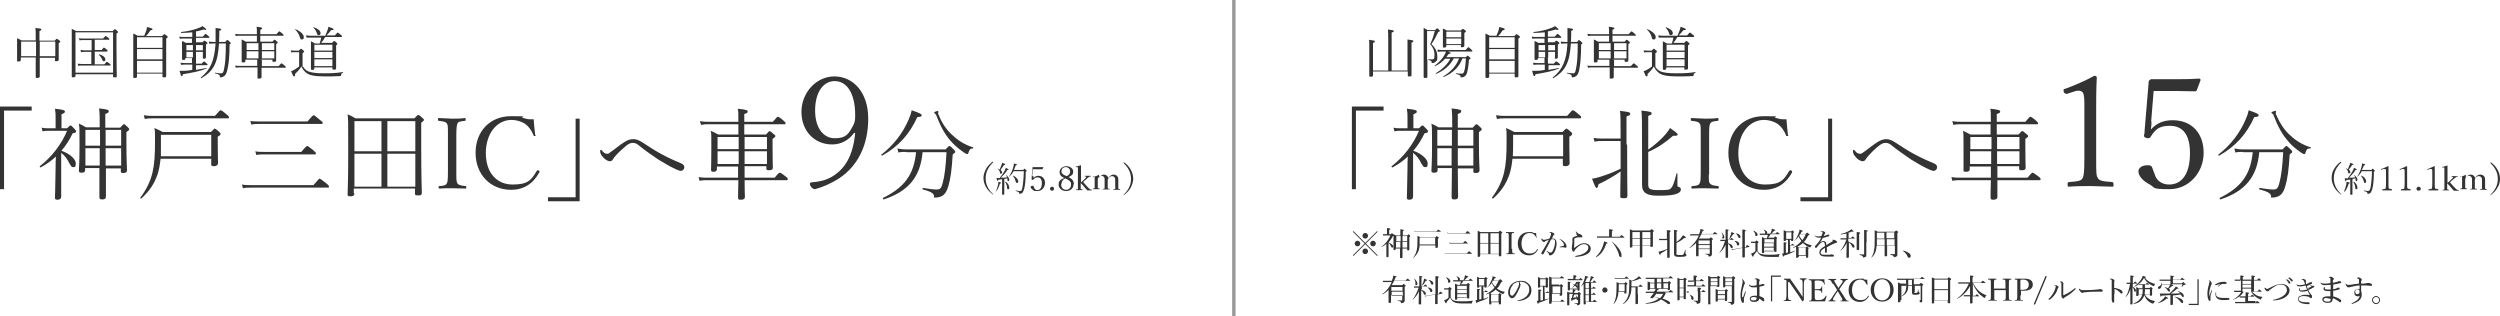 <?xml version="1.0" encoding="UTF-8"?>
<svg xmlns="http://www.w3.org/2000/svg" version="1.1" viewBox="0 0 804.8 101.8">
  <defs>
    <style>
      .cls-1 {
        fill: #333;
      }

      .cls-2 {
        fill: #333;
      }

      .cls-3 {
        fill: none;
        stroke: #999;
        stroke-miterlimit: 10;
        stroke-width: 1.1px;
      }
    </style>
  </defs>
  <!-- Generator: Adobe Illustrator 28.7.4, SVG Export Plug-In . SVG Version: 1.2.0 Build 166)  -->
  <g>
    <g id="_レイヤー_2">
      <g id="design">
        <path class="cls-1" d="M10.2,35.6H1.3v25.3H0v-26.6h10.2v1.2Z"/>
        <path class="cls-1" d="M19.7,48.5c2.9,1,4.7,2.8,4.7,4.1s-.4,1.2-.9,1.2-.6-.3-1.1-1.1c-.7-1.4-1.4-2.5-2.7-3.5v14.1c0,.6-.4,1-1.2,1s-.8-.3-.8-.8.1-2.6.2-9.3c0-1.3,0-2.5.1-3.8-1.5,1.4-3.1,2.5-4.9,3.5-.2,0-.4-.3-.3-.4,3.9-3,7-7.1,8.8-11.4h-5.5c-1.1,0-1.7,0-2.4.2l-.3-1.2c.9.2,1.5.2,2.7.2h1.8v-3.4c0-1,0-1.7-.2-2.9,2.7.3,3.2.5,3.2.9s-.2.5-1.1.9v4.5h1.8c.8-.8.9-.9,1.1-.9s.3,0,1.3,1.1c.5.5.5.6.5.8,0,.3-.3.5-1.1.6-1,2.1-2.2,4-3.6,5.6h0c0,0,0,0,0,0ZM34.1,54.1c0,6.1,0,8.3,0,9.1s-.4,1-1.2,1-.9-.2-.9-.9,0-2.8,0-9.2h-4.6v.7c0,.6-.4.8-1.1.8s-.9-.2-.9-.6c0-.8.2-2.6.2-8.4s0-5.2-.2-6.8c.9.4,1.5.7,2.3,1.2h4.4c0-3.3,0-4.4-.2-6.1,2.8.3,3.1.5,3.1.9s-.1.5-1.1.9v4.4h4.8c.9-1,1-1.1,1.2-1.1s.3,0,1.2.9c.4.4.5.5.5.7s-.1.4-.9.9v3.8c0,5.7.2,7.9.2,8.5s-.4.9-1.2.9-.8-.2-.8-.7v-.8h-5ZM32.2,41.8h-4.7v5.1h4.7v-5.1ZM32.2,47.7h-4.7v5.6h4.6v-5.6ZM39,46.9v-5.1h-5v5.1h5ZM39,53.3v-5.6h-5v5.6h5Z"/>
        <path class="cls-1" d="M51.7,51c-.2,2-.5,3.7-1,5.2-1.1,3.1-2.6,5.3-5.2,7.7-.1.1-.5-.1-.3-.3,2-2.7,3.2-5.2,3.9-8.1.6-2.6.8-5.5.8-9.8s0-3.2-.2-4.5c1,.4,1.7.8,2.7,1.3h15.5c1-1,1.1-1.1,1.2-1.1s.3,0,1.4,1c.4.3.5.5.5.7s-.1.5-.9.9v2.5c0,3.8.1,5.5.1,6s-.4,1-1.3,1-.9-.2-.9-.8v-1.6h-16.3ZM46.4,37.1c1.1.2,1.7.2,2.7.2h20.1c1.5-1.7,1.6-1.8,1.8-1.8s.4,0,1.9,1.3c.8.6.8.8.8,1s0,.3-.4.3h-24.3c-1,0-1.5,0-2.4.2l-.3-1.2h0ZM67.9,43.4h-16.1v2.6c0,1.6,0,3,0,4.3h16.2v-6.8Z"/>
        <path class="cls-1" d="M77.9,59.4c1,.2,1.9.2,3,.2h20c1.6-1.8,1.8-2.1,2-2.1s.5.3,2.1,1.5c.9.7.9.9.9,1.1s0,.3-.4.3h-24.6c-1.1,0-1.8,0-2.7.2,0,0-.3-1.2-.3-1.2ZM80.4,38.9c1.1.2,1.9.2,2.9.2h15.7c1.5-1.8,1.8-2,2-2s.4.2,2,1.5c.8.6.9.8.9,1s-.1.3-.4.3h-20c-1.1,0-1.7,0-2.6.2l-.3-1.2h0ZM82.1,48.7c1,.2,1.8.2,2.8.2h12.1c1.4-1.7,1.7-1.9,1.9-1.9s.5.2,2,1.4c.7.6.8.8.8,1s0,.3-.4.3h-16.3c-1,0-1.6,0-2.5.2,0,0-.3-1.2-.3-1.2Z"/>
        <path class="cls-1" d="M114.1,62.3c0,.6-.4.9-1.3.9s-.9-.2-.9-.7c0-1.1.2-3.4.2-14s0-9.5-.2-11.7c1,.4,1.6.7,2.5,1.3h19c1-1.1,1.1-1.1,1.2-1.1s.4,0,1.3.9c.5.4.6.6.6.7s-.2.4-.9.9v7.7c0,10.5.2,13.9.2,14.8s-.4.9-1.3.9-.9-.2-.9-.7v-1.5h-19.7v1.5h0ZM122.8,48.7v-9.7h-8.7v9.7h8.7ZM114.1,60.1h8.7v-10.6h-8.7v10.6ZM133.7,39h-9v9.7h9v-9.7ZM133.7,49.5h-9v10.6h9v-10.6Z"/>
        <path class="cls-1" d="M146.9,56.1c0,2.2.1,2.6.4,3,.3.4.7.6,2.5.8.3,0,.3,0,.3.4s0,.4-.3.4c-1.3,0-2.9-.1-4.3-.1s-2.9,0-4,.1c-.2,0-.3,0-.3-.4s0-.4.3-.4c1.7-.1,2.1-.4,2.3-.8.3-.5.4-1,.4-4.2v-11.2c0-3.3,0-3.5-.4-4-.2-.3-.6-.6-2.5-.8-.2,0-.3,0-.3-.4,0-.5,0-.5.3-.5,1.2,0,2.9.2,4.2.2s2.9,0,4.1-.2c.3,0,.3,0,.3.5s0,.3-.3.4c-1.6.2-2.1.3-2.3.8s-.4,1-.4,4v12.5h0Z"/>
        <path class="cls-1" d="M172.6,43.6c0,.1-.2.2-.5.2s-.3,0-.3-.2c-.7-1.6-1.5-2.8-2.7-3.7-1.2-.8-2.9-1.3-4.4-1.3-4.7,0-8.3,4.3-8.3,10.7s3.6,10.1,8.6,10.1,6-1.4,7.8-4.4c0,0,.2-.2.3-.2.3,0,.6.2.6.4s0,.2-.1.3c-1.9,3.5-4.8,5.6-9.1,5.6-6.6,0-11.4-4.9-11.4-11.9s4.7-11.8,11.4-11.8,2.8.2,3.7.5c.9.3,1.7.5,2.5.5s.7,0,1.1,0c.1,1.6.3,3.5.5,5.2h0c0,0,0,0,0,0Z"/>
        <path class="cls-1" d="M176.4,63.5h8.9v-25.3h1.3v26.6h-10.2s0-1.2,0-1.2Z"/>
        <path class="cls-1" d="M204,44.8c.9,0,1.8.4,2.9,1.1,2,1.3,4.1,2.7,6.2,3.8,2.2,1.2,4.3,2.1,6.4,3,.6.3.8.7.8,1.2s-.5,1.1-1.1,1.1-1-.3-1.6-.5c-1.9-.9-3.5-1.8-5.6-3.1-2.1-1.4-4.1-2.8-6.1-4.4-.7-.6-1.3-1-2.1-1s-1.3.2-2.2.9c-1.1.9-2.4,2.1-3.3,3.1-.4.4-.7.8-1,1.3-.3.5-.6.6-1,.6-.7,0-1.8-.7-2.5-1.7-.3-.3-.6-1-.6-1.5s.1-.4.3-.4.3.1.4.3c.5.6.9.9,1.5.9s.6-.1,1.1-.5c1.2-.8,3.1-2.4,4.4-3.2,1.1-.7,1.9-1,2.9-1h0Z"/>
        <path class="cls-1" d="M239.7,53.6c0,1.2,0,2.4,0,3.6h9.7c1.1-1.4,1.4-1.6,1.6-1.6s.4,0,1.9,1.2c.7.5.7.7.7.9s-.1.3-.4.3h-13.5c0,3.3.1,4.8.1,5.4s-.4.9-1.3.9-.9-.2-.9-.8,0-1.9.1-5.5h-10.1c-.9,0-1.4,0-2.4.2l-.3-1.2c1.1.2,1.7.2,2.7.2h10c0-1.2,0-2.4,0-3.6h-6.8v.8c0,.6-.4.9-1.1.9s-.8-.2-.8-.7c0-.7.1-2.3.1-7.4s0-3.7-.2-5.1c.9.4,1.5.7,2.4,1.2h6.5v-3.3h-9.7c-.9,0-1.4,0-2.3.2l-.4-1.2c1.1.2,1.7.2,2.7.2h9.7c0-2.7,0-3.4-.2-4.2,2.8.3,3.2.5,3.2.9s-.2.5-1.1.8v2.5h9.2c1.3-1.5,1.4-1.6,1.6-1.6s.4,0,1.8,1.2c.6.5.7.7.7.9s-.1.3-.4.3h-12.9v3.3h7c.9-1,1-1.1,1.1-1.1s.3,0,1.3.9c.5.4.6.5.6.7s-.1.4-.9.9v2.6c0,4.5.1,6.2.1,6.6,0,.7-.4.9-1.2.9s-.9-.1-.9-.7v-.6h-7.2ZM237.8,44.1h-6.8v3.9h6.8v-3.9ZM237.8,52.8c0-1.3,0-2.7,0-4.1h-6.8v4.1h6.8ZM246.9,48v-3.9h-7.2v3.9h7.2ZM246.9,52.8v-4.1h-7.2c0,1.3,0,2.7,0,4.1h7.1Z"/>
        <path class="cls-1" d="M275,42.7c-1.6,2.3-4.1,3.8-7.1,3.8-5.8,0-9.9-4.4-9.9-10.5s4.7-11.4,10.6-11.4,10.9,4.9,10.9,13.6-3.5,15.4-9.5,19.3c-2.4,1.5-4.8,2.6-7.6,3.4-.5,0-.9-.2-1.4-.9-.2-.3-.3-.6-.3-.8s.2-.5.6-.5c2.6-.2,4.6-.7,6.5-1.8,4.2-2.5,6.8-6.7,7.5-14.1h-.3q0,0,0-.1ZM262.4,35.6c0,5.6,2.7,8.9,6.3,8.9s4.4-1.2,6-4.2c.5-1,.6-1.7.6-3.2,0-7.6-3-11-6.6-11s-6.3,3.5-6.3,9.5Z"/>
        <path class="cls-1" d="M283.7,49.8c4-3.1,6.9-6.9,8.8-11.3.5-1.1.8-2,1-3,2.6.9,3.2,1.2,3.2,1.6s-.2.5-1.4.6c-2.5,5.5-6,9.4-11.3,12.4-.2,0-.5-.3-.3-.4h0ZM291.7,48.9c-1,0-1.7,0-2.5.2l-.3-1.3c1,.2,1.8.3,2.8.3h12.7c.9-1,1.1-1.1,1.2-1.1s.4,0,1.4,1.1c.5.5.5.6.5.8s-.1.3-.8.8c-.3,4.9-.7,7.9-1.4,10.2-.4,1.3-.8,2.2-1.6,2.9-.6.5-1.7.8-2.5.8s-.5,0-.5-.5c-.1-.8-.9-1.4-3.6-2.1-.2,0-.1-.6,0-.5,2.4.4,3.5.5,4.6.5s1.4-.7,1.8-2.2c.6-2.2,1-5.6,1.2-9.8h-7.7c-.7,8-4.6,12.6-12.5,15.2-.2,0-.4-.4-.2-.5,6.9-3.4,9.9-7.5,10.6-14.7h-3.1ZM313.1,47.8c-.7,0-1,.3-1.3,1.3-.1.3-.2.5-.4.5s-.7-.2-1.2-.6c-1.8-1.2-3.3-2.6-4.4-3.9-1.6-1.9-3-4.3-4.4-8-.1-.2-.2-.4-.4-.5-.2-.2-.3-.3-.3-.4s.9-.5,1.1-.5.3.1.3.3-.1.3-.1.5,0,.3.2.5c1.1,2.9,2.8,5.1,4.4,6.5,2.1,2,4.5,3.3,6.6,3.9.2,0,.1.4,0,.4h0Z"/>
        <path class="cls-1" d="M445.4,35.6h-8.9v25.3h-1.3v-26.6h10.2v1.2h0Z"/>
        <path class="cls-1" d="M454.9,48.5c2.9,1,4.7,2.8,4.7,4.1s-.4,1.2-.9,1.2-.6-.3-1.1-1.1c-.7-1.4-1.4-2.5-2.7-3.5v14.1c0,.6-.4,1-1.2,1s-.8-.3-.8-.8.1-2.6.2-9.3c0-1.3,0-2.5.1-3.8-1.5,1.4-3.1,2.5-4.9,3.5-.2,0-.5-.3-.3-.4,3.9-3,7-7.1,8.8-11.4h-5.5c-1.1,0-1.7,0-2.4.2l-.3-1.2c.9.2,1.5.2,2.7.2h1.8v-3.4c0-1,0-1.7-.2-2.9,2.7.3,3.2.5,3.2.9s-.2.5-1.1.9v4.5h1.8c.8-.8.9-.9,1.1-.9s.3,0,1.3,1.1c.5.5.5.6.5.8,0,.3-.3.5-1.1.6-1,2.1-2.2,4-3.6,5.6h0c0,0,0,0,0,0ZM469.3,54.1c0,6.1.1,8.3.1,9.1s-.4,1-1.2,1-.9-.2-.9-.9,0-2.8.1-9.2h-4.6v.7c0,.6-.4.8-1.1.8s-.9-.2-.9-.6c0-.8.2-2.6.2-8.4s0-5.2-.2-6.8c.9.4,1.5.7,2.3,1.2h4.4c0-3.3,0-4.4-.2-6.1,2.8.3,3.1.5,3.1.9s-.1.5-1.1.9v4.4h4.8c.9-1,1-1.1,1.2-1.1s.3,0,1.2.9c.4.4.5.5.5.7s-.1.4-.9.9v3.8c0,5.7.2,7.9.2,8.5s-.4.9-1.2.9-.8-.2-.8-.7v-.8h-5ZM467.4,41.8h-4.7v5.1h4.7v-5.1ZM467.4,47.7h-4.7v5.6h4.6v-5.6ZM474.3,46.9v-5.1h-5v5.1h5ZM474.3,53.3v-5.6h-5v5.6h5Z"/>
        <path class="cls-1" d="M486.9,51c-.2,2-.5,3.7-1,5.2-1.1,3.1-2.6,5.3-5.2,7.7-.1.1-.5-.1-.4-.3,2-2.7,3.2-5.2,3.9-8.1.6-2.6.8-5.5.8-9.8s0-3.2-.2-4.5c1,.4,1.7.8,2.7,1.3h15.5c1-1,1.1-1.1,1.2-1.1s.4,0,1.4,1c.5.3.5.5.5.7s-.1.5-.9.9v2.5c0,3.8.1,5.5.1,6s-.4,1-1.3,1-.9-.2-.9-.8v-1.6h-16.3ZM481.7,37.1c1.1.2,1.7.2,2.7.2h20.1c1.5-1.7,1.6-1.8,1.8-1.8s.4,0,1.9,1.3c.8.6.8.8.8,1s-.1.3-.4.3h-24.3c-1,0-1.5,0-2.4.2l-.3-1.2h0ZM503.2,43.4h-16.1v2.6c0,1.6,0,3-.1,4.3h16.2v-6.8Z"/>
        <path class="cls-1" d="M523.8,46.5c0,11.7.1,15.2.1,16.3s-.4,1-1.4,1-.9-.3-.9-.8c0-.8,0-2.9.1-7.8-2,1.4-4.5,2.9-7.1,4.1-.2.9-.3,1.2-.6,1.2s-.5-.3-1.5-3c.6,0,1.2-.2,2-.4,2.3-.7,4.7-1.5,7.2-2.8,0-2,0-4.5,0-7.5v-1.4h-6c-1,0-1.5,0-2.4.2l-.3-1.2c1.1.2,1.7.2,2.7.2h6c0-6,0-7.7-.2-8.9,2.9.3,3.3.5,3.3.9s-.1.5-1.2.9v9h0ZM530.7,48.1c2.3-1.6,4.5-3.7,5.5-4.9.7-.9,1.2-1.5,1.4-2,1.7,1.2,2.5,1.8,2.5,2.1s-.4.5-1.5.4c-2.5,2.2-5,3.9-8,5.2v10.4c0,1.5.4,1.9,3.5,1.9s3.4-.1,3.9-.7c.5-.5,1-1.8,1.7-4.6,0-.2.3-.1.3,0,0,1.1,0,2.4,0,3.4s.2.8.5.9c.5.2.6.4.6.8,0,.7-.6,1.2-1.7,1.5-.9.3-2.3.5-5.6.5s-5.2-.7-5.2-3.5,0-2.7,0-11.8,0-10.2-.2-12.1c3,.3,3.3.5,3.3.9s-.2.5-1.1.8v10.7h0Z"/>
        <path class="cls-1" d="M550.1,56.1c0,2.2,0,2.6.4,3s.7.6,2.5.8c.3,0,.3,0,.3.4s0,.4-.3.4c-1.3,0-2.9-.1-4.2-.1s-2.8,0-4,.1c-.2,0-.3,0-.3-.4s0-.4.3-.4c1.7-.1,2.1-.4,2.3-.8.3-.5.4-1,.4-4.2v-11.2c0-3.3,0-3.5-.4-4-.2-.3-.6-.6-2.5-.8-.2,0-.3,0-.3-.4,0-.5,0-.5.3-.5,1.2,0,2.9.2,4.2.2s2.9,0,4.1-.2c.3,0,.3,0,.3.5s0,.3-.3.4c-1.6.2-2,.3-2.3.8-.3.5-.4,1-.4,4v12.5h0Z"/>
        <path class="cls-1" d="M575.8,43.6c0,.1-.2.2-.5.2s-.3,0-.3-.2c-.7-1.6-1.5-2.8-2.7-3.7-1.2-.8-2.9-1.3-4.4-1.3-4.7,0-8.3,4.3-8.3,10.7s3.6,10.1,8.6,10.1,6-1.4,7.8-4.4c0,0,.2-.2.3-.2.3,0,.6.2.6.4s0,.2,0,.3c-1.9,3.5-4.8,5.6-9.1,5.6-6.6,0-11.4-4.9-11.4-11.9s4.7-11.8,11.4-11.8,2.8.2,3.7.5c.9.3,1.7.5,2.5.5s.7,0,1.1,0c.1,1.6.3,3.5.5,5.2h0c0,0,0,0,0,0Z"/>
        <path class="cls-1" d="M579.6,63.5h8.9v-25.3h1.3v26.6h-10.2v-1.2h0Z"/>
        <path class="cls-1" d="M607.3,44.8c.9,0,1.8.4,2.9,1.1,2,1.3,4.1,2.7,6.2,3.8,2.2,1.2,4.3,2.1,6.4,3,.6.3.8.7.8,1.2s-.5,1.1-1.1,1.1-1-.3-1.6-.5c-1.9-.9-3.5-1.8-5.6-3.1-2-1.4-4.1-2.8-6.1-4.4-.7-.6-1.3-1-2.1-1s-1.3.2-2.2.9c-1.2.9-2.4,2.1-3.3,3.1-.3.4-.7.8-1,1.3-.3.5-.6.6-1,.6-.7,0-1.8-.7-2.5-1.7-.3-.3-.6-1-.6-1.5s.1-.4.3-.4.3.1.4.3c.5.6.9.9,1.5.9s.6-.1,1.2-.5c1.2-.8,3.1-2.4,4.4-3.2,1.1-.7,2-1,2.9-1h0Z"/>
        <path class="cls-1" d="M643,53.6c0,1.2,0,2.4,0,3.6h9.7c1.2-1.4,1.4-1.6,1.6-1.6s.3,0,1.9,1.2c.7.5.7.7.7.9s0,.3-.4.3h-13.5c0,3.3,0,4.8,0,5.4s-.5.9-1.3.9-.9-.2-.9-.8,0-1.9.1-5.5h-10c-.9,0-1.4,0-2.4.2l-.3-1.2c1.1.2,1.7.2,2.7.2h10c0-1.2,0-2.4,0-3.6h-6.8v.8c0,.6-.3.9-1.2.9s-.8-.2-.8-.7c0-.7,0-2.3,0-7.4s0-3.7-.2-5.1c.9.4,1.5.7,2.4,1.2h6.5v-3.3h-9.7c-.9,0-1.4,0-2.3.2l-.3-1.2c1.1.2,1.7.2,2.7.2h9.7c0-2.7,0-3.4-.2-4.2,2.8.3,3.2.5,3.2.9s-.2.5-1.1.8v2.5h9.2c1.3-1.5,1.4-1.6,1.6-1.6s.4,0,1.8,1.2c.6.5.7.7.7.9s0,.3-.4.3h-12.9v3.3h7c.9-1,1-1.1,1.2-1.1s.3,0,1.3.9c.5.4.6.5.6.7s-.1.4-.9.9v2.6c0,4.5.1,6.2.1,6.6,0,.7-.3.9-1.2.9s-.9-.1-.9-.7v-.6h-7.2ZM641.1,44.1h-6.8v3.9h6.8v-3.9ZM641,52.8c0-1.3,0-2.7,0-4.1h-6.8v4.1h6.8ZM650.1,48v-3.9h-7.2v3.9h7.2ZM650.1,52.8v-4.1h-7.2c0,1.3,0,2.7,0,4.1h7.1,0Z"/>
        <path class="cls-1" d="M665,30.1c-.5,0-.7-.4-.7-1s.2-.4.5-.5c3-1.1,6.5-2.6,9.4-4.2.5,0,.8.2.8.6-.2,3.9-.2,6.6-.2,10.7v15.2c0,4.8,0,5.7.6,6.5.3.6,1.1,1,4.5,1.2.3,0,.5.2.5.8s0,.7-.3.7c-2.2,0-5-.2-7-.2s-4.7,0-7.2.2c-.2,0-.3-.2-.3-.7s0-.7.5-.8c3.2-.2,3.9-.5,4.3-1.2.4-.7.6-1.7.6-6.5v-17.5c0-2.2-.2-3.2-.5-3.6s-.8-.6-1.4-.6-1,.1-1.8.4l-2.2.7h0Z"/>
        <path class="cls-1" d="M692.6,39.1c0,.8,0,1.4-.2,2.6,1.8-2,4-3,7-3,6.2,0,10,4.2,10,10.5s-4.7,11.7-11,11.7-4.3-.5-6.7-1.7c-2.2-1.2-3.3-2.8-3.3-4s1.2-2,2.9-2,1.3.4,2.3,2.8l.2.6c.7,1.7,2.3,2.8,4.5,2.8,4,0,6.7-3.3,6.7-10.1s-3-8.8-6.5-8.8-4.7,1.2-6.2,3.6c-.2.3-.4.4-.7.4-.8,0-1.4-.3-1.4-.8s.2-.5.2-1.8l1.3-15.5c0-.2,0-.4.3-.6s.3-.3.5-.3c2,0,4.8,0,7.4,0s4.8,0,8-.2c.3,0,.5.1.5.5l-1.2,3.2c0,.2-.3.4-.5.4-2.2,0-3.7-.1-5.7-.1h-7.7l-.8,9.8h0Z"/>
        <path class="cls-1" d="M714.1,49.8c4-3.1,6.9-6.9,8.8-11.3.5-1.1.8-2,1-3,2.6.9,3.2,1.2,3.2,1.6s-.2.5-1.4.6c-2.5,5.5-6,9.4-11.3,12.4-.2,0-.5-.3-.3-.4h0ZM722.1,48.9c-1,0-1.7,0-2.5.2l-.3-1.3c1,.2,1.8.3,2.8.3h12.7c.9-1,1.1-1.1,1.2-1.1s.3,0,1.4,1.1c.5.5.5.6.5.8s-.1.3-.8.8c-.3,4.9-.7,7.9-1.4,10.2-.4,1.3-.8,2.2-1.6,2.9-.6.5-1.7.8-2.5.8s-.5,0-.5-.5c-.1-.8-.9-1.4-3.7-2.1-.2,0-.1-.6,0-.5,2.4.4,3.5.5,4.6.5s1.4-.7,1.8-2.2c.6-2.2,1-5.6,1.2-9.8h-7.7c-.7,8-4.6,12.6-12.5,15.2-.2,0-.4-.4-.2-.5,6.9-3.4,9.9-7.5,10.6-14.7h-3.1ZM743.5,47.8c-.7,0-1,.3-1.3,1.3,0,.3-.2.5-.4.5s-.7-.2-1.2-.6c-1.8-1.2-3.3-2.6-4.3-3.9-1.6-1.9-3-4.3-4.4-8,0-.2-.2-.4-.4-.5-.2-.2-.3-.3-.3-.4s.9-.5,1.2-.5.3.1.3.3-.1.3-.1.5,0,.3.2.5c1.2,2.9,2.8,5.1,4.4,6.5,2.1,2,4.5,3.3,6.6,3.9.2,0,.1.4,0,.4h0Z"/>
        <path class="cls-1" d="M12.8,18.5c0,4.4,0,5.6,0,6s-.2.6-.8.6-.5-.1-.5-.5,0-1.8,0-6.1h-4.8v.8c0,.3-.2.5-.7.5s-.5,0-.5-.4,0-1.4,0-3.9,0-2.3,0-3.2c.5.2.9.4,1.4.7h4.6c0-2.7,0-3.4-.1-4,1.7.2,1.9.2,1.9.5s0,.2-.6.5v3.1h4.9c.5-.6.6-.6.7-.6s.2,0,.8.5c.3.2.3.3.3.4,0,.1,0,.2-.5.5v1.5c0,2.6,0,3.5,0,3.8s-.2.5-.7.5-.5,0-.5-.4v-.7h-5,0ZM11.6,13.4h-4.8v4.7h4.8v-4.7ZM17.8,18.1v-4.7h-5v4.7h5Z"/>
        <path class="cls-1" d="M24.3,24.4c0,.3-.2.5-.7.5s-.5-.1-.5-.4c0-.6,0-2,0-8.3s0-5.7,0-6.9c.5.2.9.4,1.4.7h11.8c.5-.6.6-.6.7-.6s.2,0,.7.5c.2.2.3.3.3.4,0,.1,0,.2-.5.5v4.7c0,6.3.1,8.3.1,8.9s-.2.5-.7.5-.5-.1-.5-.4v-.6h-12.1v.6h0ZM36.4,10.4h-12.1v13h12.1v-13ZM29.6,16.7h-2.4c-.4,0-.7,0-1.1.1l-.2-.7c.5,0,.8.1,1.2.1h2.4v-3.3h-2.8c-.4,0-.7,0-1.1.1l-.2-.7c.5.1.8.1,1.3.1h6.5c.6-.7.7-.8.8-.8s.2,0,.9.6c.3.2.3.3.3.4s0,.2-.2.2h-4.5v3.3h2.2c.6-.7.7-.8.7-.8s.2,0,.9.6c.3.2.3.3.3.5s0,.2-.2.2h-3.9v4.1h3.1c.6-.7.7-.8.8-.8s.2,0,.9.6c.3.2.3.3.3.4s0,.2-.2.2h-9.1c-.4,0-.7,0-1.1.1l-.2-.7c.5,0,.8.1,1.3.1h3.1v-4.1h0ZM31.9,17.5c1.3.3,2,1,2,1.6s-.2.6-.5.6-.3-.1-.5-.5c-.2-.6-.6-1.1-1.1-1.6,0,0,0-.1,0-.1h0Z"/>
        <path class="cls-1" d="M46.4,11.6c.2-.5.4-1,.6-1.5.2-.5.3-1,.3-1.4,1.4.3,1.8.5,1.8.7s0,.2-.7.4c-.5.8-.9,1.3-1.4,1.8h5.2c.5-.5.6-.6.7-.6s.2,0,.8.5c.3.2.3.3.3.4,0,.1,0,.2-.5.5v4c0,5.6,0,7.5,0,8s-.2.5-.7.5-.5-.1-.5-.4v-.8h-8.2v.9c0,.4-.2.5-.7.5s-.5-.1-.5-.4c0-.7,0-2,0-7.9s0-4.9,0-6c.5.2.9.4,1.4.7h2.2,0ZM52.3,12h-8.2v3.4h8.2v-3.4ZM52.3,15.8h-8.2v3.3h8.2s0-3.4,0-3.3ZM52.3,19.6h-8.2v3.8h8.2v-3.8Z"/>
        <path class="cls-1" d="M63.1,20.5h1.8c.6-.7.7-.7.8-.7s.2,0,.8.6c.3.2.3.3.3.4s0,.2-.2.2h-3.5v1.5c1.2-.2,2.3-.4,3.3-.6.1,0,.2.2,0,.2-1.9.8-4.5,1.3-7.5,1.8-.1.5-.2.6-.4.6s-.3-.2-.7-1.7c.6,0,1,0,1.4,0,.8,0,1.8-.1,2.7-.3v-1.7h-2.4c-.4,0-.7,0-1.2.1l-.2-.7c.5,0,.8.1,1.3.1h2.4v-1.6h-2.1c0,.5-.2.6-.6.6s-.5,0-.5-.4,0-1.2,0-2.9,0-2,0-2.8c.5.2.8.3,1.2.6h2v-1.4h-2.7c-.5,0-.8,0-1.2.1l-.2-.7c.6.1.9.1,1.4.1h2.8v-1.5c-1,.1-2.2.2-3.6.2-.1,0-.1-.2,0-.3,2.2-.2,4.1-.7,5.4-1.2.6-.2,1.1-.4,1.5-.7.9.7,1.2.9,1.2,1.1s-.2.2-.8,0c-.8.2-1.6.5-2.5.6v1.7h2.2c.7-.8.8-.9.8-.9.1,0,.2,0,.9.6.3.3.4.4.4.5s0,.2-.2.2h-4.1v1.4h2.1c.4-.5.5-.5.6-.5s.2,0,.7.4c.2.2.3.3.3.4s0,.2-.5.4v1.2c0,1.9,0,2.7,0,2.9,0,.4-.2.5-.6.5s-.4,0-.4-.4h0c0,0-2.2,0-2.2,0v1.6h0ZM62.1,16.2v-1.7h-2.1v1.7h2.1ZM62.1,18.5v-1.8h-2.1v1.8h2.1ZM65.3,16.2v-1.7h-2.2v1.7h2.2ZM65.3,18.5v-1.8h-2.2v1.8h2.2ZM69.4,13.5c0-.9,0-1.9,0-3s0-1,0-1.5c1.4.2,1.8.2,1.8.5s-.1.2-.6.4c0,1.3,0,2.5-.1,3.6h2c.5-.6.5-.6.7-.6s.2,0,.8.6c.2.2.3.3.3.4,0,.1,0,.2-.4.4,0,4.1-.3,6.5-.7,8.1-.2,1-.5,1.7-1,2.1-.3.2-.8.4-1.2.4s-.2,0-.2-.2c0-.5-.2-.8-1.6-1.1-.1,0,0-.3,0-.2,1.2.2,1.6.2,2.1.2s.7-.5.9-1.8c.3-1.4.5-3.6.5-7.8h-2.2c-.4,6.4-1.8,8.9-5.7,11.2,0,0-.2-.1-.2-.2,3.2-2.6,4.4-5.4,4.8-11h-.6c-.6,0-.9,0-1.4.1l-.2-.7c.6,0,.9.1,1.5.1h.7,0Z"/>
        <path class="cls-1" d="M84.3,19.3c0,.7,0,1.4,0,2h5.4c.7-.8.8-.9.9-.9s.2,0,1,.7c.4.3.4.4.4.5s0,.2-.2.2h-7.6c0,1.9,0,2.7,0,3s-.2.5-.8.5-.5-.1-.5-.5,0-1.1,0-3.1h-5.7c-.5,0-.8,0-1.3.1l-.2-.7c.6.1,1,.1,1.5.1h5.6c0-.7,0-1.4,0-2h-3.8v.4c0,.4-.2.5-.7.5s-.5-.1-.5-.4c0-.4,0-1.3,0-4.1s0-2.1,0-2.9c.5.2.8.4,1.3.7h3.6v-1.9h-5.5c-.5,0-.8,0-1.3.1l-.2-.7c.6.1.9.1,1.5.1h5.5c0-1.5,0-1.9-.1-2.4,1.6.2,1.8.3,1.8.5s0,.2-.6.5v1.4h5.2c.7-.8.8-.9.9-.9s.2,0,1,.7c.4.3.4.4.4.5s0,.2-.2.2h-7.3v1.9h3.9c.5-.6.6-.6.7-.6s.2,0,.7.5c.3.2.3.3.3.4s0,.2-.5.5v1.5c0,2.5,0,3.5,0,3.7,0,.4-.2.5-.7.5s-.5,0-.5-.4v-.3h-4,0ZM83.2,13.9h-3.8v2.2h3.8v-2.2ZM83.2,18.8c0-.8,0-1.5,0-2.3h-3.8v2.3h3.8ZM88.3,16.1v-2.2h-4v2.2h4ZM88.3,18.8v-2.3h-4c0,.8,0,1.5,0,2.3h4,0Z"/>
        <path class="cls-1" d="M97.6,21.5c.5.8,1,1.2,1.7,1.5.8.3,2.1.6,4.9.6s4.1-.1,6.2-.4c.1,0,.1.2,0,.2-.4.2-.5.3-.6.7,0,.3,0,.4-.4.4-1.8.1-3.2.1-4.7.1-3.6,0-5-.4-5.9-1-.7-.5-1.3-1.2-1.8-2.2-.5.9-1.2,1.6-2,2.4,0,.6,0,.8-.3.8s-.4-.2-1-1.7c.4-.1.7-.2.9-.4.5-.2,1-.6,1.7-1.1v-4.6h-1.2c-.6,0-.9,0-1.3.1l-.2-.7c.5.1.9.1,1.5.1h1.1c.5-.6.6-.6.7-.6s.2,0,.7.5c.3.2.3.3.3.4s0,.2-.5.5v4.4h0ZM95.1,9.4c1.6.6,2.7,1.7,2.7,2.5s-.3.8-.7.8-.4-.2-.6-.8c-.2-.8-.7-1.6-1.5-2.4,0,0,0-.2.1-.1h0ZM102.9,14c.2-.6.4-1.3.5-1.9h-3.5c-.4,0-.8,0-1.2,0l-.2-.7c.5,0,.8.1,1.3.1h4.9c.4-.9.6-1.4.8-2,.1-.3.2-.6.2-.9,1.1.4,1.7.6,1.7.8s-.2.3-.8.3c-.4.6-.9,1.1-1.5,1.7h2.7c.7-.8.8-.9.9-.9s.2,0,1,.7c.4.3.4.4.4.5,0,.1,0,.2-.2.2h-5.2c-.4.7-.8,1.3-1.3,1.9h3.5c.5-.6.6-.6.7-.6s.2,0,.7.5c.2.2.3.3.3.4s0,.2-.4.5v2.2c0,2.6,0,4.6,0,5.1s-.2.5-.7.5-.5,0-.5-.4v-.3h-5.8v.3c0,.3-.2.5-.6.5s-.5-.1-.5-.4c0-.6,0-1.5,0-4.5s0-3.2,0-4.3c.5.2.8.4,1.3.7h1.5ZM101.1,8.8c1.4.5,2.1,1.2,2.1,1.8s-.2.7-.6.7-.4-.1-.6-.6c-.2-.6-.5-1.2-1.1-1.8,0,0,0-.2.1-.2h0ZM107,14.4h-5.8v1.9h5.8s0-1.9,0-1.9ZM101.2,18.7h5.8v-2h-5.8v2ZM101.2,21.3h5.8v-2.2h-5.8v2.2Z"/>
        <path class="cls-1" d="M442,23.2v1c0,.4-.2.5-.7.5s-.5-.1-.5-.4,0-2.1,0-6.9,0-3.9-.1-4.6c1.6.2,1.9.3,1.9.5s0,.3-.6.5v8.9h4.9v-9.3c0-2.1,0-3.2-.1-3.9,1.7.2,1.9.3,1.9.5s-.1.3-.7.5v12.2h5.1v-6.3c0-2.1,0-2.9,0-3.7,1.6.2,1.9.3,1.9.5s0,.3-.6.5v3.4c0,4.7,0,6.5,0,7s-.2.5-.7.5-.5,0-.5-.5v-1.1h-11.2,0Z"/>
        <path class="cls-1" d="M459.5,19.2c0,3.5,0,4.9,0,5.4s-.2.5-.7.5-.5-.1-.5-.4c0-1,0-6.1,0-10s0-4.9,0-5.7c.5.2.8.4,1.3.7h2.4c.5-.5.5-.6.6-.6s.2,0,.7.5c.2.2.2.3.2.4,0,.1-.1.2-.5.3-.8,1.7-1.4,2.8-2.2,3.9,1.3,1.2,1.9,2.5,1.9,4s-.1,1.2-.4,1.5c-.2.3-.7.6-1.2.6s-.2,0-.2-.2c0-.4-.2-.6-1.1-.8,0,0,0-.2,0-.2.8,0,1,0,1.3,0s.3,0,.5-.2c.1-.2.2-.5.2-1.2,0-1.3-.4-2.4-1.4-3.5.7-1.4,1.1-2.7,1.5-4.2h-2.5v9h0ZM465.3,18.8c-.9,1-1.8,1.8-3.3,2.5,0,0-.2-.1-.1-.2,1.4-1.1,2.4-2.1,3.1-3.4.2-.4.4-.7.5-1.1h-1.4c-.5,0-.8,0-1.2.1l-.2-.7c.5,0,.9.1,1.4.1h7.7c.7-.8.8-.9.9-.9s.2,0,.9.7c.3.3.4.4.4.5s0,.2-.2.2h-7.6c.7.3.8.4.8.5s-.1.2-.7.3c-.2.3-.5.7-.7,1h6.3c.4-.4.5-.5.5-.5s.2,0,.7.5c.2.2.3.3.3.4s-.1.2-.5.4c-.2,2.3-.4,3.5-.7,4.4-.2.6-.5.9-.9,1.1-.3.2-.6.2-.9.2s-.2,0-.2-.2c0-.4-.3-.6-1.5-.9-.1,0,0-.3,0-.2,1,.1,1.5.1,1.9.1s.6-.2.8-.9.4-1.9.5-4h-1.1c-1.1,2.9-3.2,4.8-6.1,6-.1,0-.2-.2-.1-.2,2.5-1.5,4.2-3.4,5.1-5.8h-1.7c-1.3,2.4-3.1,3.9-5.7,5-.1,0-.2-.2-.1-.2,2-1.2,3.7-2.8,4.7-4.7h-1.6ZM465.6,14.6v.3c0,.3-.2.4-.7.4s-.4,0-.4-.3,0-.9,0-2.9,0-2.1,0-2.9c.5.2.8.3,1.2.6h4.6c.5-.5.5-.5.6-.5s.2,0,.7.4c.3.2.3.3.3.4s0,.2-.5.5v1.2c0,2.1,0,2.8,0,3s-.2.4-.7.4-.4,0-.4-.4v-.3h-4.8ZM470.4,10.2h-4.8v1.8h4.8v-1.8ZM470.4,12.4h-4.8v1.8h4.8v-1.8Z"/>
        <path class="cls-1" d="M481.7,11.6c.2-.5.4-1,.6-1.5.2-.5.3-1,.3-1.4,1.4.3,1.8.5,1.8.7s0,.2-.7.4c-.5.8-.9,1.3-1.4,1.8h5.2c.5-.5.6-.6.7-.6s.2,0,.8.5c.3.2.3.3.3.4,0,.1,0,.2-.5.5v4c0,5.6,0,7.5,0,8s-.2.5-.7.5-.5-.1-.5-.4v-.8h-8.2v.9c0,.4-.2.5-.7.5s-.5-.1-.5-.4c0-.7,0-2,0-7.9s0-4.9,0-6c.5.2.9.4,1.4.7h2.2,0ZM487.6,12h-8.2v3.4h8.2v-3.4ZM487.6,15.8h-8.2v3.3h8.2s0-3.4,0-3.3ZM487.6,19.6h-8.2v3.8h8.2v-3.8Z"/>
        <path class="cls-1" d="M498.4,20.5h1.8c.6-.7.6-.7.8-.7s.2,0,.9.6c.3.2.3.3.3.4s0,.2-.2.2h-3.5v1.5c1.2-.2,2.3-.4,3.3-.6.1,0,.2.2,0,.2-1.9.8-4.5,1.3-7.5,1.8-.1.5-.2.6-.4.6s-.3-.2-.7-1.7c.6,0,1,0,1.4,0,.8,0,1.8-.1,2.7-.3v-1.7h-2.4c-.4,0-.7,0-1.2.1l-.2-.7c.5,0,.9.1,1.3.1h2.4v-1.6h-2.1c0,.5-.2.6-.6.6s-.5,0-.5-.4,0-1.2,0-2.9,0-2,0-2.8c.5.2.8.3,1.2.6h2v-1.4h-2.7c-.5,0-.8,0-1.2.1l-.2-.7c.6.1.9.1,1.4.1h2.8v-1.5c-1,.1-2.2.2-3.6.2-.1,0-.1-.2,0-.3,2.2-.2,4.1-.7,5.4-1.2.6-.2,1.1-.4,1.5-.7.9.7,1.1.9,1.1,1.1s-.2.2-.9,0c-.8.2-1.6.5-2.5.6v1.7h2.2c.7-.8.8-.9.8-.9.1,0,.2,0,.9.6.3.3.4.4.4.5s0,.2-.2.2h-4.1v1.4h2.1c.5-.5.5-.5.6-.5s.2,0,.7.4c.2.2.3.3.3.4s0,.2-.5.4v1.2c0,1.9,0,2.7,0,2.9,0,.4-.2.5-.6.5s-.4,0-.4-.4h0c0,0-2.2,0-2.2,0v1.6h0ZM497.4,16.2v-1.7h-2.1v1.7h2.1ZM497.4,18.5v-1.8h-2.1v1.8h2.1ZM500.6,16.2v-1.7h-2.2v1.7h2.2ZM500.6,18.5v-1.8h-2.2v1.8h2.2ZM504.6,13.5c0-.9,0-1.9,0-3s0-1,0-1.5c1.4.2,1.8.2,1.8.5s-.1.2-.6.4c0,1.3,0,2.5-.1,3.6h2c.5-.6.5-.6.6-.6s.2,0,.8.6c.2.2.3.3.3.4,0,.1,0,.2-.4.4,0,4.1-.3,6.5-.6,8.1-.2,1-.5,1.7-1,2.1-.3.2-.8.4-1.2.4s-.2,0-.2-.2c0-.5-.2-.8-1.6-1.1-.1,0,0-.3,0-.2,1.2.2,1.6.2,2.1.2s.7-.5.9-1.8c.3-1.4.5-3.6.5-7.8h-2.2c-.4,6.4-1.9,8.9-5.7,11.2,0,0-.2-.1-.2-.2,3.2-2.6,4.5-5.4,4.8-11h-.6c-.6,0-1,0-1.4.1l-.2-.7c.6,0,.9.1,1.5.1h.6Z"/>
        <path class="cls-1" d="M519.6,19.3c0,.7,0,1.4,0,2h5.4c.7-.8.8-.9.9-.9s.2,0,1,.7c.4.3.4.4.4.5s0,.2-.2.2h-7.6c0,1.9,0,2.7,0,3s-.2.5-.8.5-.5-.1-.5-.5,0-1.1,0-3.1h-5.7c-.5,0-.8,0-1.3.1l-.2-.7c.6.1,1,.1,1.5.1h5.6c0-.7,0-1.4,0-2h-3.8v.4c0,.4-.2.5-.7.5s-.5-.1-.5-.4c0-.4,0-1.3,0-4.1s0-2.1,0-2.9c.5.2.8.4,1.3.7h3.6v-1.9h-5.5c-.5,0-.8,0-1.3.1l-.2-.7c.6.1,1,.1,1.5.1h5.5c0-1.5,0-1.9-.1-2.4,1.6.2,1.8.3,1.8.5s0,.2-.6.5v1.4h5.2c.7-.8.8-.9.9-.9s.2,0,1,.7c.4.3.4.4.4.5s0,.2-.2.2h-7.3v1.9h3.9c.5-.6.6-.6.7-.6s.2,0,.7.5c.3.2.3.3.3.4s0,.2-.5.5v1.5c0,2.5,0,3.5,0,3.7,0,.4-.2.5-.7.5s-.5,0-.5-.4v-.3h-4,0ZM518.5,13.9h-3.8v2.2h3.8v-2.2ZM518.5,18.8c0-.8,0-1.5,0-2.3h-3.8v2.3h3.8ZM523.6,16.1v-2.2h-4v2.2h4ZM523.6,18.8v-2.3h-4c0,.8,0,1.5,0,2.3h4,0Z"/>
        <path class="cls-1" d="M532.9,21.5c.5.8,1,1.2,1.7,1.5.8.3,2,.6,5,.6s4.1-.1,6.2-.4c.1,0,.1.2,0,.2-.4.2-.5.3-.6.7,0,.3,0,.4-.4.4-1.8.1-3.2.1-4.7.1-3.5,0-5-.4-5.9-1-.7-.5-1.3-1.2-1.8-2.2-.5.9-1.2,1.6-2,2.4,0,.6,0,.8-.3.8s-.4-.2-1-1.7c.4-.1.7-.2,1-.4.5-.2,1-.6,1.7-1.1v-4.6h-1.2c-.6,0-.9,0-1.3.1l-.2-.7c.5.1.9.1,1.5.1h1.1c.5-.6.6-.6.7-.6s.2,0,.7.5c.3.2.3.3.3.4s0,.2-.5.5v4.4h0ZM530.3,9.4c1.6.6,2.7,1.7,2.7,2.5s-.3.8-.7.8-.5-.2-.6-.8c-.2-.8-.7-1.6-1.5-2.4,0,0,0-.2.1-.1h0ZM538.2,14c.2-.6.4-1.3.5-1.9h-3.5c-.4,0-.8,0-1.2,0l-.2-.7c.5,0,.8.1,1.3.1h4.9c.4-.9.6-1.4.8-2,.1-.3.2-.6.2-.9,1.1.4,1.7.6,1.7.8s-.2.3-.8.3c-.4.6-.9,1.1-1.5,1.7h2.7c.7-.8.8-.9.9-.9s.2,0,1,.7c.4.3.4.4.4.5,0,.1,0,.2-.2.2h-5.2c-.4.7-.8,1.3-1.3,1.9h3.5c.5-.6.6-.6.7-.6s.2,0,.7.5c.2.2.3.3.3.4s0,.2-.5.5v2.2c0,2.6,0,4.6,0,5.1s-.2.5-.7.5-.5,0-.5-.4v-.3h-5.8v.3c0,.3-.2.5-.6.5s-.5-.1-.5-.4c0-.6,0-1.5,0-4.5s0-3.2,0-4.3c.5.2.8.4,1.3.7h1.5ZM536.4,8.8c1.4.5,2.1,1.2,2.1,1.8s-.2.7-.6.7-.5-.1-.6-.6c-.2-.6-.5-1.2-1.1-1.8,0,0,0-.2.1-.2h0ZM542.3,14.4h-5.8v1.9h5.8s0-1.9,0-1.9ZM536.5,18.7h5.8v-2h-5.8v2ZM536.5,21.3h5.8v-2.2h-5.8v2.2Z"/>
        <line class="cls-3" x1="397.2" y1="0" x2="397.2" y2="101.8"/>
        <path class="cls-1" d="M753.7,52.2s0,0,0,.1c-1.6,1.5-2.4,3.2-2.4,5.1s.8,3.6,2.4,5.1c0,0,0,0,0,.1s0,0,0,0,0,0-.1,0c-1-.7-1.7-1.5-2.2-2.4-.5-.9-.8-1.9-.8-2.9s.2-2,.8-2.9c.5-.9,1.2-1.7,2.2-2.4,0,0,0,0,0,0s0,0,0,0h0Z"/>
        <path class="cls-1" d="M754.6,61.6c.3-.7.5-1.4.7-2.1,0-.3.1-.6.1-1,.8.2,1,.2,1,.4s0,.1-.3.2c-.3,1-.7,1.9-1.3,2.6,0,0-.2,0-.1,0ZM755.9,57.2c.5-.6,1.1-1.5,1.5-2.2.2-.4.3-.7.4-1,.8.4.9.5.9.6s0,.1-.4.1c-.7,1.1-1.3,1.7-2.1,2.5.7,0,1.4,0,2-.1-.1-.3-.3-.6-.5-.9,0,0,0-.1,0,0,.7.5,1.2,1.1,1.2,1.6s-.2.5-.3.5-.3,0-.3-.5c0-.1,0-.3,0-.4-.3,0-.7.2-1,.2v2.4c0,1.2,0,2.1,0,2.4s-.1.3-.4.3-.3,0-.3-.2,0-.9,0-2.2v-2.5c-.4,0-.8.1-1.3.2,0,.3-.1.3-.2.3s-.2-.1-.3-.9c.3,0,.5,0,.7,0h.4ZM756.4,53.2c0-.3.2-.5.2-.8.8.3,1,.4,1,.5s0,.2-.4.2c-.4.6-.7,1.1-1.1,1.5.3.2.5.5.5.8s-.1.4-.4.4-.2,0-.3-.4c-.1-.5-.4-.9-.9-1.3,0,0,0-.1,0,0,.3.1.6.3.8.4.2-.5.4-.9.5-1.3h0ZM757.8,58.5c.7.5,1.1,1.3,1.1,1.9s-.1.5-.4.5-.2-.1-.3-.5c0-.6-.3-1.3-.6-1.8,0,0,0-.1,0,0ZM763.4,54.7c.3-.4.4-.4.4-.4s.1,0,.5.4c.2.1.2.2.2.3s0,.1-.3.3c0,2.8-.2,4.3-.5,5.5-.2.6-.4,1.1-.6,1.3-.2.2-.6.3-.8.3s-.1,0-.2-.2c0-.3-.2-.5-1.1-.7,0,0,0-.2,0-.2.8.1,1,.2,1.3.2.4,0,.6-.3.8-1,.2-1,.4-2.5.5-5.4h-3.3c-.3.6-.7,1.1-1.3,1.7,0,0-.2,0-.1-.1.6-.9,1-1.8,1.3-2.9.1-.4.2-.8.2-1.2.9.2,1,.3,1,.4s0,.2-.4.2c-.2.6-.4,1.1-.7,1.5h3ZM760.2,56.5c1,.5,1.5,1.3,1.5,1.8s-.2.6-.4.6-.3-.1-.3-.4c-.2-.7-.4-1.2-.9-1.8,0,0,0-.1.1,0h0Z"/>
        <path class="cls-1" d="M766.6,54.7c0,0-.1,0-.1-.2s0,0,.1-.1c.7-.2,1.4-.6,2.1-.9.1,0,.2,0,.2.1,0,.9,0,1.5,0,2.3v3.3c0,1.1,0,1.2.1,1.4,0,.1.2.2,1,.3,0,0,0,0,0,.2s0,.2,0,.2c-.5,0-1.1,0-1.5,0s-1,0-1.6,0c0,0,0,0,0-.2s0-.2.1-.2c.7,0,.9-.1,1-.3,0-.1.1-.4.1-1.4v-3.9c0-.5,0-.7-.1-.8,0,0-.2-.1-.3-.1s-.2,0-.4,0l-.5.2h0Z"/>
        <path class="cls-1" d="M772.6,54.7c0,0-.1,0-.1-.2s0,0,.1-.1c.7-.2,1.4-.6,2.1-.9.1,0,.2,0,.2.1,0,.9,0,1.5,0,2.3v3.3c0,1.1,0,1.2.1,1.4,0,.1.2.2,1,.3,0,0,0,0,0,.2s0,.2,0,.2c-.5,0-1.1,0-1.5,0s-1,0-1.6,0c0,0,0,0,0-.2s0-.2.1-.2c.7,0,.9-.1,1-.3,0-.1.1-.4.1-1.4v-3.9c0-.5,0-.7-.1-.8,0,0-.2-.1-.3-.1s-.2,0-.4,0l-.5.2h0Z"/>
        <path class="cls-1" d="M779.3,60.8c0,.3-.3.6-.7.6s-.7-.3-.7-.6.3-.7.7-.7.7.3.7.7Z"/>
        <path class="cls-1" d="M781.5,54.7c0,0-.1,0-.1-.2s0,0,.1-.1c.7-.2,1.4-.6,2.1-.9.1,0,.2,0,.2.1,0,.9,0,1.5,0,2.3v3.3c0,1.1,0,1.2.1,1.4,0,.1.2.2,1,.3,0,0,0,0,0,.2s0,.2,0,.2c-.5,0-1.1,0-1.5,0s-1,0-1.6,0c0,0,0,0,0-.2s0-.2.1-.2c.7,0,.9-.1,1-.3,0-.1.1-.4.1-1.4v-3.9c0-.5,0-.7-.1-.8,0,0-.2-.1-.3-.1s-.2,0-.4,0l-.5.2h0Z"/>
        <path class="cls-1" d="M788,58.8c.2-.2.4-.3.6-.5l.6-.6c.4-.4.5-.5.5-.6s-.1-.2-.5-.2c0,0,0,0,0-.1s0-.1,0-.1c.3,0,.7,0,1,0s.7,0,1,0c0,0,0,0,0,.1s0,.1,0,.1c-.3,0-.5,0-.6.2-.1,0-.4.2-.9.7l-.6.5c-.2.2-.3.3-.4.4.6.7,1.1,1.3,1.7,1.9.3.3.5.4.6.5.1,0,.3,0,.5.1,0,0,0,0,0,.1s0,.1,0,.1c-.2,0-.6,0-.9,0s-.4,0-.7,0c-.1-.2-.2-.3-.4-.5-.6-.7-1.1-1.3-1.7-1.9v.8c0,.9,0,1,0,1.1,0,0,.2.2.6.2,0,0,0,0,0,.1s0,.1,0,.1c-.3,0-.7,0-1,0s-.8,0-1.1,0c0,0,0,0,0-.1s0-.1,0-.1c.4,0,.5,0,.6-.2,0-.1,0-.3,0-1.1v-4.8c0-.6,0-.8,0-.9,0-.2-.2-.2-.3-.2h-.4c0,0,0,0,0-.1s0-.1.1-.1c.4,0,1-.3,1.5-.4,0,0,.1,0,.1,0,0,.8,0,1.6,0,2.6v3h0Z"/>
        <path class="cls-1" d="M792.2,57.1c0,0,0,0,0-.2s0,0,.1-.1c.4,0,1-.3,1.4-.5,0,0,.1,0,.1,0,0,.3,0,.6,0,.9.5-.7,1-1,1.6-1s1.2.4,1.4,1.1c.5-.8,1-1.1,1.7-1.1s1.5.5,1.5,1.5,0,.9,0,1.2v.7c0,.9,0,1,0,1.1,0,0,.2.2.6.2,0,0,0,0,0,.1s0,.1,0,.1c-.3,0-.7,0-1.1,0s-.8,0-1.1,0c0,0,0,0,0-.1s0-.1,0-.1c.4,0,.5,0,.6-.2,0-.1,0-.2,0-1.1v-1.7c0-.3,0-.5-.1-.6-.2-.4-.5-.6-.9-.6s-.8.2-1.1.6c-.2.3-.2.4-.2.8v1.4c0,.9,0,1,0,1.1,0,.1.2.2.7.2,0,0,0,0,0,.1s0,.1,0,.1c-.3,0-.8,0-1.1,0s-.8,0-1.1,0c0,0,0,0,0-.1s0-.1,0-.1c.4,0,.5,0,.6-.2,0-.1,0-.3,0-1.1v-1.7c0-.3,0-.5-.1-.6-.2-.4-.5-.6-.9-.6s-.7.2-1,.6c-.2.2-.2.4-.2.8v1.4c0,.9,0,1,0,1.1,0,0,.2.2.6.2,0,0,0,0,0,.1s0,.1,0,.1c-.3,0-.7,0-1.1,0s-.7,0-1.1,0c0,0,0,0,0-.1s0-.1,0-.1c.4,0,.5,0,.6-.2,0-.1,0-.2,0-1.1v-1.5c0-.5,0-.7,0-.9,0-.2-.2-.2-.3-.2h-.4s0,0,0,0Z"/>
        <path class="cls-1" d="M801.8,52.2c1,.7,1.7,1.5,2.2,2.4.5.9.8,1.9.8,2.9s-.2,2-.8,2.9c-.5.9-1.2,1.7-2.2,2.4,0,0,0,0-.1,0s0,0,0,0,0,0,0-.1c1.6-1.5,2.4-3.2,2.4-5.1s-.8-3.6-2.4-5.1c0,0,0,0,0-.1s0,0,0,0,0,0,.1,0h0Z"/>
        <path class="cls-1" d="M443.5,82.2l-.2.2-3.8-3.8-3.8,3.8-.2-.2,3.8-3.8-3.8-3.8.2-.2,3.8,3.8,3.8-3.8.2.2-3.8,3.8,3.8,3.8ZM437.9,78.4c0,.5-.4.9-.9.9s-.9-.4-.9-.9.4-.9.9-.9.9.4.9.9ZM440.4,75.9c0,.5-.4.9-.9.9s-.9-.4-.9-.9.4-.9.9-.9.9.4.9.9ZM440.4,80.9c0,.5-.4.9-.9.9s-.9-.4-.9-.9.4-.9.9-.9.9.4.9.9ZM442.9,78.4c0,.5-.4.9-.9.9s-.9-.4-.9-.9.4-.9.9-.9.9.4.9.9Z"/>
        <path class="cls-1" d="M447,78.1c.9.3,1.5.8,1.5,1.2s-.1.4-.3.4-.2,0-.4-.4c-.2-.5-.4-.8-.8-1.1v1.8c0,1.5,0,2.2,0,2.5s-.2.3-.4.3-.3,0-.3-.3,0-.8,0-2.7c0-.4,0-.9,0-1.3-.5.4-1,.8-1.5,1,0,0-.1,0,0-.1,1.2-.9,2.2-2.2,2.8-3.6h-1.7c-.3,0-.5,0-.7,0v-.4c.2,0,.4,0,.7,0h.6v-1.1c0-.3,0-.5,0-.9,1,.1,1.1.2,1.1.3s0,.2-.4.3v1.4h.5c.3-.3.3-.3.4-.3s.1,0,.5.4c.1.2.2.2.2.3s0,.1-.4.2c-.3.6-.7,1.2-1.1,1.7h0q0,0,0,0ZM450.8,75.7c0-1.1,0-1.4,0-1.9,1,.1,1.1.2,1.1.3s0,.2-.3.3v1.4h1.4c.3-.3.4-.4.4-.4s.1,0,.4.3c.1.1.2.2.2.3s0,.2-.3.3v1c0,1.8,0,2.7,0,3s-.1.3-.4.3-.3,0-.3-.3v-.3h-1.5c0,1.6,0,2.4,0,2.7s-.1.4-.4.4-.4,0-.4-.3,0-1,0-2.8h-1.4v.2c0,.2-.1.3-.4.3s-.3,0-.3-.2c0-.3,0-.9,0-2.8s0-1.5,0-2.1c.3.2.5.2.8.4h1.3,0ZM449.5,76v1.7h1.4v-1.7h-1.4ZM450.8,79.7v-1.8h-1.4v1.8h1.4ZM451.5,77.7h1.5v-1.7h-1.5v1.7ZM453,79.7v-1.8h-1.5c0,.6,0,1.2,0,1.8h1.5Z"/>
        <path class="cls-1" d="M457,78.9c0,.6-.1,1.2-.3,1.7-.3.9-.9,1.7-1.7,2.4,0,0-.1,0-.1,0,.6-.8,1-1.6,1.2-2.6.2-.8.2-1.8.2-3.1s0-.9,0-1.4c.4.2.6.3,1,.5h4.8c.3-.4.4-.4.4-.4s.1,0,.5.3c.1.1.2.2.2.2,0,0,0,.2-.3.3v.7c0,1.1,0,1.7,0,1.9s-.1.4-.5.4-.3,0-.3-.3v-.5h-5ZM455.3,74.5c.4,0,.6,0,.9,0h6.2c.5-.6.6-.6.6-.6s.1,0,.6.4c.2.2.3.3.3.3s0,0-.1,0h-7.7c-.3,0-.5,0-.8,0v-.4q-.1,0-.1,0ZM462,76.5h-5v.8c0,.5,0,1,0,1.4h5v-2.2Z"/>
        <path class="cls-1" d="M465.1,81.6c.4,0,.6,0,1,0h6.1c.5-.6.6-.7.7-.7s.2,0,.7.5c.3.2.3.3.3.3s0,0-.1,0h-7.7c-.3,0-.6,0-.9,0,0,0-.1-.4-.1-.4ZM465.9,75.1c.4,0,.6,0,1,0h4.8c.5-.6.6-.7.7-.7s.2,0,.7.5.3.3.3.3,0,0-.1,0h-6.3c-.3,0-.5,0-.9,0v-.4q-.1,0-.1,0ZM466.4,78.2c.3,0,.6,0,.9,0h3.7c.5-.6.6-.6.7-.6s.1,0,.6.5c.2.2.3.3.3.3s0,0-.1,0h-5.1c-.3,0-.5,0-.8,0v-.4q-.1,0,0,0Z"/>
        <path class="cls-1" d="M476.5,82.4c0,.2-.2.3-.5.3s-.3,0-.3-.3c0-.5,0-1.2,0-4.6s0-2.7,0-3.5c.4.2.5.2.9.4h5.8c.3-.4.4-.4.5-.4s.1,0,.5.3c.2.1.2.2.2.3s0,.1-.3.3v2c0,3.2,0,4.6,0,5s-.2.3-.5.3-.3,0-.3-.3v-.4h-6v.4h0ZM476.5,75.1v3.1h2.6v-3.1h-2.6ZM479.1,81.7v-3.3h-2.6v3.3h2.6ZM482.5,75.1h-2.7v3.1h2.7v-3.1ZM482.5,78.4h-2.7v3.3h2.7v-3.3Z"/>
        <path class="cls-1" d="M486.8,80.1c0,1,0,1.1.1,1.3s.4.2.8.2c0,0,0,0,0,.1s0,.1-.1.1c-.4,0-1,0-1.4,0s-.9,0-1.3,0c0,0,0,0,0-.1s0-.1,0-.1c.3,0,.6,0,.7-.2.1-.2.1-.7.1-1.3v-3.6c0-.9,0-1.1-.1-1.3-.1-.2-.4-.2-.8-.2,0,0,0,0,0-.1s0-.2,0-.2c.4,0,1,0,1.3,0s.9,0,1.3,0c0,0,0,0,0,.2s0,.1,0,.1c-.4,0-.6,0-.7.2-.1.2-.1.7-.1,1.3v3.6h0Z"/>
        <path class="cls-1" d="M494.9,76.5c0,0,0,0-.1.1,0,0-.1,0-.2,0-.2-.5-.5-.9-.9-1.2-.4-.3-.9-.4-1.3-.4-1.5,0-2.6,1.3-2.6,3.4s1.1,3.2,2.6,3.2,1.9-.5,2.5-1.4c0,0,0,0,.2,0,0,0,.1,0,0,.2-.6,1-1.4,1.8-2.9,1.8-2.1,0-3.6-1.5-3.6-3.8s1.5-3.7,3.6-3.7.9,0,1.2.2c.4.1.7.2,1.1.1,0,.5.1,1.1.2,1.7h0Z"/>
        <path class="cls-1" d="M500,76.8c.3,0,.6.1.8.4.2.3.3.8.3,1.2,0,.7-.2,1.5-.4,2.1-.2.5-.4.9-.8,1.3-.3.3-.6.4-.9.4s-.3,0-.4-.3c0-.2,0-.2-.1-.4-.2-.2-.3-.4-.6-.6,0,0,0,0,0,0s0-.1.1-.1,0,0,.1,0c.3.2.5.4.8.5,0,0,.2,0,.3,0s.3,0,.4-.2c.3-.3.5-.8.7-1.4.2-.6.3-1.3.3-1.7s0-.7-.2-.8c-.1-.1-.2-.2-.4-.2s-.5,0-.7.1c-.3.6-.6,1.3-.9,1.8-.5,1-1,1.9-1.5,2.8,0,.1-.2.2-.4.2s-.3-.1-.3-.3,0-.2.1-.4c.6-.9,1.1-1.8,1.6-2.7.3-.5.5-.9.7-1.3-.4.1-.8.3-1,.4-.1,0-.2,0-.3.2,0,0-.1.1-.2.1s-.3,0-.5-.2c-.2-.2-.4-.5-.4-.7s0-.2.1-.2,0,0,.1,0c.2.2.3.4.5.4s.4,0,.7-.1c.4,0,.7-.2,1.2-.3.2-.5.3-.8.5-1.2,0-.2,0-.3,0-.4s0-.1-.1-.2c0,0-.3-.1-.4-.2-.1,0-.1,0-.1,0s0,0,.1-.1c0,0,.2,0,.4,0,.3,0,.7.2,1,.4.1,0,.2.2.2.3s0,.2-.2.2c0,0-.2.2-.2.3-.1.3-.3.6-.4.9.2,0,.4,0,.6,0h0ZM504,79.8c-.1,0-.2,0-.3-.1-.1,0-.2-.1-.4-.1-.3,0-.7,0-1.1,0,0,0-.1,0-.1-.1s0,0,.1-.1c.4,0,.8-.2,1.1-.3.1,0,.2,0,.2-.2,0-.2-.1-.5-.3-.8-.4-.5-.7-.8-1.1-1.1,0,0-.1,0-.1-.1s0,0,.1,0,0,0,0,0c.5.2,1,.5,1.4.9.4.4.8,1,.8,1.5s-.2.4-.4.4h0Z"/>
        <path class="cls-1" d="M507.7,75.4c-.3-.2-.4-.6-.4-.9s0-.1,0-.1,0,0,.1.1c.3.5.7.7,1.2.9.2,0,.4.2.6.3.2.2.2.3.2.4,0,.2-.1.3-.3.3s-.2,0-.3,0c-.1,0-.2,0-.5,0s-.8,0-1.3.3c-.2,0-.2.2-.2.3s0,.2,0,.3c0,.1,0,.3,0,.4s0,.4,0,.7c0,.4-.1.9-.1,1.4,0,0,0,0,0,0s0,0,.1,0c.3-.2.8-.6,1.3-.9.7-.4,1.2-.6,1.9-.6s1.2.2,1.6.6c.3.3.5.7.5,1.1,0,.9-.6,1.6-1.6,2-.8.4-2,.6-3.2.7-.1,0-.2,0-.2-.1s0-.1.1-.2c1-.2,2-.4,2.8-.9.8-.5,1.3-1,1.3-1.7s-.1-.7-.4-.9c-.2-.2-.6-.3-1-.3s-.9.2-1.3.4c-.5.3-1,.8-1.2,1-.3.3-.5.6-.5.7,0,.2-.1.3-.3.3s-.3,0-.4-.3c-.1-.2-.2-.3-.2-.6,0-.6.1-1.3.2-2,0-.4,0-.6,0-.8s0-.2,0-.4c0-.3.1-.4.4-.6.2-.1.7-.3,1.3-.5-.2,0-.4-.3-.6-.5h0Z"/>
        <path class="cls-1" d="M513.8,82.6c1-.9,1.9-2.3,2.3-3.7.1-.4.2-.8.3-1.2.9.3,1.1.4,1.1.5s0,.2-.4.2c-.7,2.1-1.6,3.4-3.2,4.4,0,0-.2,0,0-.1h0ZM521.3,76.4c.5-.6.6-.7.7-.7s.1,0,.7.5c.2.2.3.3.3.3s0,0-.1,0h-8.1c-.3,0-.5,0-.7,0v-.4c.2,0,.5,0,.7,0h3.2v-1.2c0-.4,0-.7,0-1.1,1,0,1.2.2,1.2.3s0,.2-.3.3v1.8h2.7ZM521.2,82c-.5-1.5-1.2-2.9-2.3-4.2,0,0,0-.1.1,0,1.8,1.5,3,3.2,3,4.3s-.2.6-.4.6-.3-.2-.5-.6h0Z"/>
        <path class="cls-1" d="M528.7,79.7c0,2.1,0,2.7,0,2.9s-.2.3-.5.3-.3,0-.3-.3,0-1.2,0-3v-.5h-2.4v.3c0,.2-.2.3-.5.3s-.3,0-.3-.3c0-.4,0-1,0-3.2s0-1.8,0-2.4c.4.2.5.2.9.4h5.6c.3-.4.4-.4.5-.4s.1,0,.5.3c.2.1.2.2.2.3s0,.1-.3.3v1.2c0,2.1,0,3.1,0,3.3s-.2.3-.5.3-.3,0-.3-.3v-.3h-2.6v.5h0ZM525.5,74.7v2h2.4v-2h-2.4ZM525.5,76.9v2.1h2.4v-2.1h-2.4ZM528.7,76.7h2.6v-2h-2.6v2ZM528.7,79h2.6v-2.1h-2.6v2.1Z"/>
        <path class="cls-1" d="M536.6,76.9c0-1.9,0-2.4,0-2.8,1,0,1.2.1,1.2.3s0,.2-.3.3v2.3c0,3.6,0,5.1,0,5.6s-.2.4-.5.4-.3,0-.3-.3c0-.3,0-1,0-2.4-.5.4-1.3.9-2.1,1.3,0,.3,0,.4-.2.4s-.2,0-.5-1c.2,0,.4,0,.6-.1.7-.2,1.5-.4,2.2-.8v-2.8h-1.9c-.3,0-.5,0-.7,0v-.4c.2,0,.5,0,.7,0h1.9ZM539.6,81.5c0,.4.1.6,1.1.6s1,0,1.2-.2c.2-.2.3-.6.6-1.5,0,0,.1,0,.1,0,0,.4,0,.8,0,1.1s0,.2.1.3c.2,0,.2.2.2.3,0,.2-.2.4-.6.5-.3,0-.8.1-1.6.1-1.4,0-1.8-.2-1.8-1.1s0-.9,0-3.8,0-3,0-3.8c1,.1,1.1.2,1.1.3s0,.2-.3.3v3.3c.7-.5,1.3-1,1.6-1.5.2-.3.4-.5.5-.7.6.4.9.6.9.8s-.1.2-.5.1c-.8.7-1.6,1.2-2.5,1.6v3.3Z"/>
        <path class="cls-1" d="M546.1,78.1c-.6.7-1.3,1.2-2.1,1.7,0,0-.2,0-.1-.1,1.3-1,2.3-2.3,3-3.9h-2c-.2,0-.5,0-.8,0v-.4c.2,0,.5,0,.7,0h2.2c0-.1,0-.3.1-.4.2-.4.3-.9.3-1.3.9.2,1.1.3,1.1.4s0,.2-.4.2c-.1.4-.2.7-.4,1h3.7c.5-.5.5-.6.6-.6s.1,0,.6.4c.2.2.3.2.3.3s0,0-.1,0h-5.1c-.2.5-.5.9-.8,1.4h0s3.4,0,3.4,0c.3-.3.4-.4.4-.4s.1,0,.5.3c.2.2.2.2.2.3s0,.1-.3.3v1.2c0,2.5,0,2.8,0,3.2s0,.5-.3.7c-.2.1-.4.2-.6.2s-.1,0-.2-.2c0-.3-.2-.4-1.1-.6,0,0,0-.1,0-.1.6,0,.9,0,1.3,0s.2,0,.2-.2v-1.5h-3.6c0,1.3,0,1.8,0,2.2s-.2.3-.5.3-.3,0-.3-.3c0-.2,0-1.2,0-2.5v-2.2h0ZM550.4,77.4h-3.6v1.2h3.6v-1.2ZM546.8,80.2h3.6v-1.3h-3.6v1.3Z"/>
        <path class="cls-1" d="M556.3,78.3c.9.2,1.5.7,1.5,1.2s-.2.4-.3.4-.3,0-.4-.4c-.2-.4-.4-.8-.8-1,0,2.4,0,3.8,0,4.2s-.2.3-.5.3-.3,0-.3-.3c0-.3,0-1.5,0-3.9-.5,1.1-1.2,1.9-1.9,2.6,0,0-.2,0-.1,0,.8-1.1,1.4-2.4,1.8-3.8h-.9c-.2,0-.4,0-.6,0v-.4c.2,0,.4,0,.6,0h1.1v-2c0-.8,0-1.1,0-1.4.9.1,1,.2,1,.3s0,.1-.3.2v2.8h.7c.3-.4.4-.5.5-.5s.1,0,.5.3c.1.1.2.2.2.3s0,0-.1,0h-1.7v.8h0ZM554.6,76.3c0-.6-.2-1.1-.5-1.6,0,0,0,0,0,0,.6.5,1,1.2,1,1.6s-.2.5-.4.5-.3,0-.3-.5ZM556.7,76.8c.2-.4.3-.9.5-1.3,0-.3.1-.6.2-.8.8.3.9.4.9.5s0,.2-.4.2c-.3.5-.6,1-1.1,1.5,0,0-.1,0-.1,0ZM561.7,79.8c0,1.8,0,2.5,0,2.8s-.2.3-.5.3-.3,0-.3-.3c0-.3,0-1.1,0-2.8l-2.6.5c-.2,0-.4,0-.7.2l-.2-.3c.3,0,.5,0,.8,0l2.7-.5v-2.8c0-1.9,0-2.5,0-3,.9,0,1.1.2,1.1.3s0,.1-.3.3v5.1h.3c.3-.6.3-.7.4-.7s.1,0,.6.3c.2.1.2.2.2.2s0,0-.1.1l-1.4.3h0ZM559.2,78.6c-.2-.4-.4-.7-.9-1.1,0,0,0,0,0,0,1,.1,1.6.5,1.6,1s-.2.5-.4.5-.2,0-.4-.3ZM559.5,76.1c-.2-.4-.4-.7-.8-1,0,0,0,0,0,0,1,.1,1.6.6,1.6,1.1s-.2.4-.4.4-.2,0-.4-.5h0Z"/>
        <path class="cls-1" d="M565.9,80.9c.3.5.5.7.9.8.5.2,1.2.3,2.6.3s2.2,0,3.6-.2c0,0,0,0,0,.1-.2.1-.3.2-.3.5,0,.2,0,.2-.2.3-.8,0-1.8,0-2.6,0-1.9,0-2.8-.2-3.3-.6-.4-.3-.7-.7-1-1.3-.3.5-.7.9-1.1,1.4,0,.4,0,.4-.2.4s-.3-.2-.6-1c.2,0,.4-.1.6-.2.3-.1.5-.3.8-.6v-2.6h-.7c-.3,0-.4,0-.7,0v-.4c.2,0,.4,0,.7,0h.6c.3-.3.4-.4.4-.4s.1,0,.5.3c.2.1.2.2.2.3s0,0-.3.3v2.4ZM565.1,75.5c-.1-.4-.4-.9-.8-1.3,0,0,0,0,0,0,1,.3,1.5.9,1.5,1.3s-.2.5-.4.5-.3,0-.4-.5ZM567.9,81.2c0,.2-.1.3-.4.3s-.3,0-.3-.3c0-.4,0-.8,0-2.4s0-1.8,0-2.5c.4.2.5.2.8.4h.8c.1-.3.2-.7.3-1.1h-1.9c-.2,0-.4,0-.7,0v-.4c.2,0,.4,0,.7,0h2.7c.2-.4.3-.7.4-1,0-.2.1-.4.1-.6.7.2,1.1.4,1.1.5s0,.2-.4.2c-.3.4-.5.6-.9.9h1.4c.4-.5.5-.5.5-.5s.1,0,.6.4c.2.2.2.2.2.3s0,0-.1,0h-2.8c-.2.4-.5.8-.8,1.1h1.9c.3-.3.3-.4.4-.4s.1,0,.4.3c.2.1.2.2.2.2s0,.1-.2.3v1c0,1.5,0,2.6,0,2.9s-.1.3-.4.3-.3,0-.3-.3h0c0-.1-3.1-.1-3.1-.1h0q0,.1,0,.1ZM568.3,74.9c-.1-.4-.3-.7-.6-1,0,0,0,0,0,0,.9.3,1.2.6,1.2,1s-.2.4-.4.4-.3,0-.3-.4ZM571.1,77h-3.1v1.1h3.1v-1.1ZM567.9,79.4h3.1v-1.1h-3.1v1.1ZM567.9,80.9h3.1v-1.2h-3.1v1.2Z"/>
        <path class="cls-1" d="M575.6,77.2h-.7c0,.4-.1.4-.4.4s-.3,0-.3-.3,0-.6,0-1.7,0-1,0-1.5c.3.1.5.2.8.4h1.6c.3-.3.3-.3.4-.3s.1,0,.4.3c.1.1.2.2.2.2s0,0-.3.3v.6c0,1.1,0,1.6,0,1.7s-.1.3-.4.3-.3,0-.3-.3h0c0-.1-.4-.1-.4-.1v1.7h.4c.3-.4.3-.4.4-.4s.1,0,.5.3c.1.1.2.2.2.2s0,0-.1,0h-1.3v2.2c.5-.1,1-.3,1.4-.5,0,0,.1.1,0,.2-1,.6-2.1,1-3.4,1.4,0,.2-.1.3-.2.3s-.2-.1-.4-1c.2,0,.3,0,.5,0v-2.5c0-.5,0-.8,0-1.1.9,0,1,.2,1,.2s0,.1-.3.2v3c.2,0,.5,0,.7-.2v-4.3h0ZM576.7,74.8h-1.7v2.1h1.7v-2.1ZM578.9,82.7c0,.2-.1.3-.4.3s-.3,0-.3-.3,0-.6,0-1.9v-1.4c-.3.2-.6.3-1,.4,0,0-.1,0,0-.1,1.2-.6,2-1.3,2.7-2.1-.4-.5-.7-1-.9-1.5-.4.6-.9,1.1-1.5,1.6,0,0-.1,0,0,0,.6-.6,1.2-1.7,1.5-2.6.2-.4.3-.8.3-1.2.8.3,1,.3,1,.5s0,.2-.4.2c0,.3-.2.5-.3.7h1.7c.3-.4.4-.4.5-.4s.1,0,.5.4c.2.2.2.2.2.3,0,0,0,.1-.4.2-.4.8-.8,1.5-1.4,2.1,0,0,.2.2.3.2.7.5,1.5.7,2.3.9,0,0,0,0,0,0-.2.1-.4.3-.4.5,0,0,0,.1-.1.1s-.2,0-.3,0c-.7-.2-1.3-.7-1.8-1.1l-.3-.3c-.5.5-1.1.9-1.8,1.2.2,0,.3.2.5.3h2.2c.2-.3.3-.3.4-.3s.1,0,.4.3c.2.1.2.2.2.2s0,.1-.2.2v.7c0,1.2,0,1.8,0,1.9s-.1.3-.4.3-.3,0-.3-.3v-.4h-2.3v.4h0ZM581.3,79.8h-2.3v2.3h2.3v-2.3ZM579.4,75.5c0,.2-.2.3-.2.4.3.5.6,1,1,1.4.5-.6.8-1.2,1.1-1.9h-1.9Z"/>
        <path class="cls-1" d="M587.4,78.7c0-.6-.1-.8-.5-.8s-.8.3-1.2.7c-.3.3-.5.7-.8,1,0,.1-.2.2-.3.2-.2,0-.3-.1-.3-.4s.1-.3.3-.5c.3-.3.7-.7,1-1.2.3-.4.5-.8.7-1.2-.3,0-.5,0-.9,0-.5,0-.9-.2-1.2-.6,0,0,0,0,0-.1,0,0,0,0,0,0s0,0,.1,0c.2.3.6.3,1,.3s.7,0,1.1-.2c.1-.3.3-.6.3-.8,0-.1,0-.2,0-.3,0-.1,0-.2-.2-.2s-.3,0-.4,0c0,0,0,0,0,0s0,0,0-.1c.1,0,.2-.1.4-.1.2,0,.5,0,.8.2.2.1.3.3.3.4s0,.2-.1.2c0,0-.2.2-.2.3,0,0-.2.3-.2.5.4-.1.7-.2.9-.3.2,0,.3-.2.5-.2s.4.1.4.3-.1.2-.3.3c-.5.2-1,.3-1.8.5-.3.5-.6,1.1-1,1.5.4-.3.8-.5,1.2-.5.5,0,.9.3.9.8,0,.1,0,.3,0,.5.8-.5,1.3-.8,2-1.2,0,0,.2-.2.2-.2s0,0-.1-.1-.2,0-.3-.1c0,0,0,0,0,0s0,0,.2-.1c0,0,.2,0,.2,0,.2,0,.5,0,.8.2.3.2.5.3.5.5s-.1.2-.3.3c0,0-.2,0-.4.1-.5.2-1,.4-1.7.8-.3.2-.6.3-.9.5v1.4c0,.3-.1.4-.3.4s-.3-.1-.3-.4,0-.7,0-1.2c-.9.5-1.4.9-1.4,1.5s.4.7,1.3.7,1,0,1.4,0c.2,0,.4,0,.6-.1.1,0,.2,0,.3,0,.3,0,.7.2.7.4s-.1.3-.5.3c-.3,0-1.1,0-1.9,0-1.4,0-2.3-.3-2.3-1.3s.7-1.4,1.8-2.1v-.5h0Z"/>
        <path class="cls-1" d="M595.2,77.9c1.2.4,1.8.9,1.8,1.4s-.2.4-.4.4-.2,0-.4-.4c-.2-.5-.5-.9-1-1.2v1.2c0,1.9,0,3.1,0,3.4s-.2.3-.5.3-.3,0-.3-.3c0-.3,0-1.7.1-4.5-.6,1.2-1.3,2-2.2,2.7,0,0-.1,0,0,0,.9-1.1,1.6-2.3,2.1-3.8h-1.2c-.2,0-.4,0-.7,0v-.4c.2,0,.4,0,.6,0h1.3v-1.5c-.5.1-1.2.2-1.8.3,0,0,0-.1,0-.2,1.1-.2,2-.6,2.7-1,.3-.2.5-.3.7-.5.7.5.7.6.7.7s-.2.2-.5,0c-.3.2-.7.3-1.1.4v1.7h.8c.4-.5.5-.5.5-.5s.1,0,.5.4c.2.2.2.2.2.3s0,0-.1,0h-2v.8ZM598.5,76.7c0,2.2,0,3.2,0,3.5s-.2.3-.5.3-.3,0-.3-.3,0-1.2,0-3.2,0-1.7,0-2.3c1,0,1.1.2,1.1.3s0,.2-.3.3v1.4h0ZM600.8,78c0,2.7,0,3.3,0,4s0,.6-.3.7c-.2.1-.4.2-.6.2s-.2,0-.2-.2c0-.3-.3-.5-1.1-.6,0,0,0-.2,0-.2.6,0,1.1,0,1.3,0s.2,0,.2-.2v-5.6c0-1.4,0-1.7,0-2.1,1,.1,1.1.2,1.1.3s0,.2-.3.3v3.4h0Z"/>
        <path class="cls-1" d="M604.1,79.2c0,.5-.1,1-.2,1.4-.3,1-.6,1.6-1.4,2.3,0,0-.2,0-.1,0,.5-.8.8-1.5.9-2.4.2-.8.2-1.8.2-3.6s0-2.2,0-2.8c.4.2.6.2.9.5h5.5c.4-.3.4-.4.5-.4s.1,0,.5.3c.2.1.2.2.2.2s0,.1-.3.3v2c0,4.1,0,4.4,0,4.9s-.1.6-.4.7c-.2.1-.4.2-.6.2s-.2,0-.2-.2c0-.3-.3-.4-1.1-.6,0,0,0-.2,0-.2.6,0,.9,0,1.3,0s.2,0,.2-.2v-2.5h-2.5c0,1.5,0,2.7,0,3.1s-.1.3-.5.3-.3,0-.3-.3,0-.7,0-2.1v-1h-2.5,0ZM604.2,77c0,.7,0,1.3,0,2h2.5v-2h-2.4ZM604.2,74.9v1.9h2.4v-1.9h-2.4ZM607.3,76.7h2.5v-1.9h-2.5v1.9ZM609.9,77h-2.5v2h2.5v-2Z"/>
        <path class="cls-1" d="M614.4,81.3c.5.4.7.8.7,1.1s-.2.6-.5.6-.4-.2-.5-.4c-.3-.8-.8-1.3-1.5-1.8,0,0,0,0,0-.1s0,0,.1,0c.7.1,1.3.4,1.8.8h0Z"/>
        <path class="cls-1" d="M447.2,93.1c-.6.7-1.3,1.2-2.1,1.7,0,0-.2,0-.1-.1,1.3-1,2.4-2.3,3-3.9h-2c-.2,0-.5,0-.8,0v-.4c.2,0,.5,0,.7,0h2.2c0-.1,0-.3.1-.4.2-.4.3-.9.3-1.3.9.2,1.1.3,1.1.4s-.1.2-.4.2c-.1.4-.2.7-.4,1h3.7c.5-.5.5-.6.6-.6s.1,0,.6.4c.2.2.3.2.3.3s0,0-.1,0h-5.1c-.2.5-.5.9-.8,1.4h0s3.4,0,3.4,0c.3-.3.4-.4.4-.4s.1,0,.5.3c.1.2.2.2.2.3s0,.1-.3.3v1.2c0,2.5,0,2.8,0,3.2s-.1.5-.4.7c-.2.1-.4.2-.6.2s-.1,0-.2-.2c0-.3-.2-.4-1.1-.6,0,0,0-.1,0-.1.6,0,.9,0,1.3,0s.2,0,.2-.2v-1.5h-3.6c0,1.3,0,1.8,0,2.2s-.2.3-.5.3-.3,0-.3-.3c0-.2,0-1.2,0-2.5v-2.2h0ZM451.5,92.4h-3.6v1.2h3.6v-1.2ZM448,95.2h3.6v-1.3h-3.6v1.3Z"/>
        <path class="cls-1" d="M457.5,93.3c.9.2,1.5.7,1.5,1.2s-.2.4-.3.4-.3,0-.4-.4c-.1-.4-.4-.8-.8-1,0,2.4,0,3.8,0,4.2s-.2.3-.5.3-.3,0-.3-.3c0-.3,0-1.5.1-3.9-.5,1.1-1.2,1.9-1.9,2.6,0,0-.1,0-.1,0,.8-1.1,1.4-2.4,1.9-3.8h-.9c-.2,0-.4,0-.6,0v-.4c.2,0,.4,0,.6,0h1.1v-2c0-.8,0-1.1,0-1.4.9.1,1,.2,1,.3s0,.1-.3.2v2.8h.7c.3-.4.4-.5.5-.5s.1,0,.5.3c.1.1.2.2.2.3s0,0-.1,0h-1.7v.8h0ZM455.7,91.3c0-.6-.2-1.1-.5-1.6,0,0,0,0,.1,0,.6.5,1,1.2,1,1.6s-.2.5-.4.5-.3,0-.3-.5h0ZM457.8,91.8c.2-.4.3-.9.5-1.3,0-.3.1-.6.2-.8.8.3.9.4.9.5s-.1.2-.4.2c-.3.5-.6,1-1.1,1.5,0,0-.1,0-.1,0h0ZM462.8,94.8c0,1.8,0,2.5,0,2.8s-.1.3-.5.3-.3,0-.3-.3c0-.3,0-1.1,0-2.8l-2.6.5c-.2,0-.4,0-.6.2l-.2-.3c.3,0,.5,0,.8,0l2.7-.5v-2.8c0-1.9,0-2.5,0-3,.9,0,1.1.2,1.1.3s0,.1-.3.3v5.1h.3c.3-.6.3-.7.4-.7s.1,0,.6.3c.2.1.2.2.2.2s0,0-.1.1l-1.4.3h0ZM460.4,93.6c-.2-.4-.4-.7-.9-1.1,0,0,0,0,0,0,1,.1,1.6.5,1.6,1s-.2.5-.4.5-.2,0-.4-.3ZM460.6,91.1c-.2-.4-.4-.7-.8-1,0,0,0,0,0,0,1,.1,1.6.6,1.6,1.1s-.1.4-.4.4-.2,0-.4-.5Z"/>
        <path class="cls-1" d="M467.1,95.9c.3.5.5.7.9.8.5.2,1.2.3,2.6.3s2.2,0,3.6-.2c0,0,0,0,0,.1-.2.1-.3.2-.3.5,0,.2,0,.2-.2.3-.8,0-1.8,0-2.6,0-1.9,0-2.8-.2-3.3-.6-.4-.3-.7-.7-1-1.3-.3.5-.6.9-1.1,1.4,0,.4,0,.4-.2.4s-.3-.2-.6-1c.2,0,.4-.1.6-.2.3-.1.5-.3.8-.6v-2.6h-.7c-.3,0-.4,0-.7,0v-.4c.2,0,.4,0,.7,0h.6c.3-.3.4-.4.4-.4s.1,0,.5.3c.1.1.2.2.2.3s0,0-.3.3v2.4h0ZM466.2,90.5c-.1-.4-.4-.9-.8-1.3,0,0,0,0,0,0,1,.3,1.5.9,1.5,1.3s-.1.5-.4.5-.3,0-.4-.5ZM469.1,96.2c0,.2-.1.3-.4.3s-.3,0-.3-.3c0-.4,0-.8,0-2.4s0-1.8,0-2.5c.4.2.5.2.8.4h.8c.1-.3.2-.7.3-1.1h-1.9c-.2,0-.4,0-.6,0v-.4c.2,0,.4,0,.6,0h2.7c.2-.4.3-.7.4-1,0-.2.1-.4.1-.6.7.2,1.1.4,1.1.5s-.1.2-.4.2c-.3.4-.5.6-.9.9h1.4c.4-.5.5-.5.5-.5s.1,0,.6.4c.2.2.2.2.2.3s0,0-.1,0h-2.9c-.2.4-.5.8-.8,1.1h1.9c.3-.3.3-.4.4-.4s.1,0,.4.3c.1.1.2.2.2.2s0,.1-.2.3v1c0,1.5,0,2.6,0,2.9s-.1.3-.4.3-.3,0-.3-.3h0c0-.1-3.1-.1-3.1-.1h0q0,.1,0,.1ZM469.4,89.9c-.1-.4-.3-.7-.6-1,0,0,0,0,0,0,.9.3,1.2.6,1.2,1s-.2.4-.4.4-.3,0-.3-.4ZM472.2,92h-3.1v1.1h3.1v-1.1ZM469.1,94.4h3.1v-1.1h-3.1v1.1ZM469.1,95.9h3.1v-1.2h-3.1v1.2Z"/>
        <path class="cls-1" d="M476.8,92.2h-.6c0,.4-.1.4-.4.4s-.3,0-.3-.3,0-.6,0-1.7,0-1,0-1.5c.3.1.5.2.8.4h1.6c.3-.3.3-.3.4-.3s.1,0,.4.3c.1.1.2.2.2.2s0,0-.3.3v.6c0,1.1,0,1.6,0,1.7s-.1.3-.4.3-.3,0-.3-.3h0c0-.1-.4-.1-.4-.1v1.7h.4c.3-.4.3-.4.4-.4s.1,0,.5.3c.1.1.2.2.2.2s0,0-.1,0h-1.3v2.2c.5-.1,1-.3,1.4-.5,0,0,.1.1,0,.2-1,.6-2.1,1-3.4,1.4,0,.2-.1.3-.2.3s-.2-.1-.4-1c.2,0,.3,0,.5,0v-2.5c0-.5,0-.8,0-1.1.9,0,1,.2,1,.2s0,.1-.3.2v3c.2,0,.5,0,.7-.2v-4.3h0ZM477.8,89.8h-1.7v2.1h1.7v-2.1ZM480.1,97.7c0,.2-.1.3-.4.3s-.3,0-.3-.3,0-.6,0-1.9v-1.4c-.3.2-.6.3-1,.4,0,0-.1,0,0-.1,1.1-.6,2-1.3,2.7-2.1-.4-.5-.6-1-.9-1.5-.4.6-.9,1.1-1.5,1.6,0,0-.1,0,0,0,.6-.6,1.1-1.7,1.5-2.6.2-.4.3-.8.3-1.2.8.3,1,.3,1,.5s0,.2-.4.2c-.1.3-.2.5-.3.7h1.7c.3-.4.4-.4.5-.4s.1,0,.5.4c.2.2.2.2.2.3,0,0,0,.1-.4.2-.4.8-.8,1.5-1.4,2.1.1,0,.2.2.3.2.7.5,1.5.7,2.3.9,0,0,0,0,0,0-.2.1-.4.3-.4.5,0,0,0,.1-.1.1s-.2,0-.3,0c-.7-.2-1.3-.7-1.9-1.1l-.3-.3c-.5.5-1.1.9-1.8,1.2.2,0,.3.2.5.3h2.2c.2-.3.3-.3.4-.3s.1,0,.4.3c.2.1.2.2.2.2s0,.1-.2.2v.7c0,1.2,0,1.8,0,1.9s-.1.3-.4.3-.3,0-.3-.3v-.4h-2.4v.4h0ZM482.4,94.8h-2.4v2.3h2.4v-2.3ZM480.5,90.5c-.1.2-.2.3-.2.4.3.5.6,1,1,1.4.5-.6.8-1.2,1.1-1.9h-1.9Z"/>
        <path class="cls-1" d="M489.5,91.5c0,.3-.1.8-.3,1.2-.4.9-.9,1.9-1.4,2.6-.3.4-.6.7-1,.7s-.5-.1-.8-.4c-.3-.3-.5-.8-.5-1.5s.3-1.7.9-2.4c.6-.7,1.7-1.3,3.2-1.3s1.8.4,2.3.8c.8.6,1.1,1.4,1.1,2.3s-.4,1.8-1.1,2.3c-.7.6-2.1,1.1-3.3,1.1,0,0-.1,0-.1-.1s0-.1.2-.1c1-.2,2.1-.7,2.7-1.3.5-.6.9-1.2.9-2.1s-.2-1.4-.8-1.9c-.5-.4-1.1-.7-1.9-.7s-.4,0-.5,0c.2.2.3.5.3.8h0ZM487,91.8c-.6.6-.9,1.4-.9,2.2s0,.7.2.9c.1.2.3.3.5.3s.4-.2.7-.6c.6-.8,1.1-1.8,1.4-2.6.1-.3.1-.6.1-.8s0-.4-.2-.5c-.9.2-1.5.6-1.9,1h0Z"/>
        <path class="cls-1" d="M496.5,92.2h-.7c0,.3-.1.4-.4.4s-.3,0-.3-.2,0-.6,0-1.7,0-1,0-1.5c.4.1.5.2.8.4h1.6c.3-.3.3-.3.4-.3s.1,0,.4.3c.1.1.2.2.2.2s0,.1-.2.3v.5c0,1.1,0,1.5,0,1.7,0,.2-.1.3-.4.3s-.3,0-.3-.2h0c0-.1-.4-.1-.4-.1v1.9h.5c.3-.4.4-.4.4-.4s.1,0,.5.3c.1.1.2.2.2.2s0,0-.1,0h-1.4v2.1c.4,0,.9-.2,1.3-.3,0,0,0,.1,0,.1-1,.5-2,.9-3.3,1.3,0,.3-.1.3-.2.3s-.1,0-.4-1c.2,0,.4,0,.5,0v-2.5c0-.5,0-.7,0-1.1.9,0,1,.2,1,.3s0,.1-.3.2v3c.4,0,.6,0,.8-.1v-4.3h0ZM497.6,89.9h-1.8v2.1h1.8v-2.1ZM502.1,91.9c.3-.4.4-.4.5-.4s.2,0,.4.3c.1.2.2.2.2.3,0,0,0,.1-.3.3v.7c0,1.1,0,1.6,0,1.8s-.1.3-.5.3-.3,0-.3-.3v-.3h-2.5v2.4h2.7c.4-.5.5-.6.5-.6s.1,0,.6.4c.2.2.2.2.2.3s0,0-.1,0h-4v.4c0,.2-.1.3-.5.3s-.3,0-.3-.2c0-.4,0-1,0-4.6s0-3.2,0-4c.4.2.5.2.9.4h2.6c.4-.5.5-.5.5-.5s.1,0,.6.4c.2.2.2.2.2.3s0,0-.1,0h-3.9v2h2.4ZM499.8,94.4h2.5v-2.2h-2.5v2.2Z"/>
        <path class="cls-1" d="M508.3,90c.3-.4.4-.5.5-.5s.1,0,.5.4c.2.2.2.2.2.3s0,0-.1,0h-4c-.2,0-.4,0-.7,0v-.4c.2,0,.4,0,.6,0h1.2v-.5c0-.2,0-.4,0-.7.9,0,1,.2,1,.3s0,.2-.3.3v.7h1ZM507,94.4c-.2.5-.4.9-.6,1.4.4,0,.7,0,1.1-.1,0-.3-.2-.5-.3-.7,0,0,0,0,0,0,.5.4.9.8.9,1.2s-.1.4-.3.4-.2,0-.3-.5c0,0,0,0,0,0-.5.2-.8.4-1.3.5,0,.2-.1.3-.2.3s-.1,0-.3-.9c.2,0,.3,0,.3,0h0c.1-.4.2-.9.3-1.4h-1.1v1.2c0,1.7,0,2,0,2.2s-.1.3-.4.3-.3,0-.3-.3c0-.3,0-1,0-2.4s0-1.2,0-1.7c.3.1.5.2.8.3h1c0,0,0-.2,0-.3,0-.3,0-.5,0-.8h-.9c0,.3-.1.4-.4.4s-.3,0-.3-.2,0-.6,0-1.3,0-.9,0-1.3c.8,0,.9.1.9.2s0,.1-.2.2v1.8h2.4v-1.3c0-.3,0-.5,0-.9.8,0,.9.1.9.2s0,.1-.2.2v.6c0,.8,0,1.4,0,1.6,0,.2-.1.3-.4.3s-.2,0-.2-.2v-.2h-1.5c.6.1.8.2.8.3s0,.1-.3.2c0,.2-.1.4-.2.6h1.2c.2-.2.3-.3.4-.3s.1,0,.4.3c.2.2.2.2.2.3s0,.1-.2.3v.7c0,1,0,1.7,0,2s-.1.4-.3.5c-.1,0-.3.2-.5.2s-.1,0-.2-.2c0-.2-.2-.3-.9-.4,0,0,0-.1,0-.1.6,0,.9,0,1,0s.2,0,.2-.1v-2.7h-1.4,0ZM507.9,92.3c0,.1,0,.3-.2.3s-.1,0-.3-.2c-.1-.2-.2-.3-.4-.4-.3.3-.7.6-1,.7,0,0,0,0,0,0,.3-.3.6-.6.8-.9-.2-.2-.4-.3-.6-.5,0,0,0,0,0,0,.3.1.6.2.8.3,0,0,0,0,.1-.2.1-.2.2-.5.3-.7.6.3.7.3.7.4s0,.1-.3.1c-.1.2-.2.4-.4.5.4.3.6.5.6.7h0ZM510.5,97.7c0,.2-.1.3-.4.3s-.3,0-.3-.3c0-.9,0-1.9,0-4.7v-1.6c-.2.3-.5.5-.7.8,0,0-.1,0-.1,0,.4-.6.9-1.6,1.1-2.5.1-.3.2-.7.2-.9.9.2,1,.3,1,.4s0,.2-.4.2c-.2.5-.4,1-.6,1.4h1.3c.2-.4.3-.8.4-1.2,0-.3.1-.5.1-.7.8.2,1,.3,1,.4s0,.2-.3.2c-.3.5-.5.8-.9,1.3h.8c.3-.4.4-.5.5-.5s.1,0,.5.4c.2.2.2.2.2.3s0,0-.1,0h-1.6v1.7h.4c.3-.4.4-.4.4-.4s.1,0,.5.3c.2.1.2.2.2.3s0,0-.1,0h-1.4v1.8h.4c.3-.4.4-.5.4-.5s.1,0,.5.4c.1.1.2.2.2.3s0,0-.1,0h-1.4v2.1h.6c.3-.5.4-.5.5-.5s.1,0,.5.4c.2.1.2.2.2.3s0,0-.1,0h-3.4v.4h0ZM511.5,92.8v-1.7h-1.1v1.7h1.1ZM511.5,94.8v-1.8h-1.1v1.8h1.1ZM511.5,97.1v-2.1h-1.1v2.1h1.1Z"/>
        <path class="cls-1" d="M517.5,93.4c0,.5-.4.8-.9.8s-.8-.4-.8-.8.4-.9.8-.9.9.4.9.9Z"/>
        <path class="cls-1" d="M521,93.9c0,.8-.1,1.3-.3,1.8-.2.8-.6,1.5-1.2,2.2,0,0-.2,0-.1,0,.4-.7.6-1.4.8-2.3.1-.7.2-1.5.2-3.2s0-1.1,0-1.6c.4.2.5.2.8.4h1.7c.3-.3.4-.4.4-.4s.1,0,.4.3c.2.1.2.2.2.3s0,.1-.3.3v.7c0,1.1,0,1.6,0,1.8s-.1.3-.4.3-.3,0-.3-.3v-.3s-1.9,0-1.9,0ZM519.8,89.5c.3,0,.5,0,.8,0h2.4c.4-.5.5-.5.5-.5s.1,0,.6.4c.2.2.2.2.2.3s0,0-.1,0h-3.7c-.2,0-.4,0-.7,0v-.4h-.1ZM522.9,91.5h-1.8v.8c0,.5,0,1,0,1.4h1.9v-2.2ZM527.3,94.8c0,1.3,0,2.4,0,2.7s-.1.4-.5.4-.3,0-.3-.3,0-.8,0-2.2v-2.9h-1.3c0,1.2-.2,2.1-.5,2.8-.4,1.1-1,1.8-2.1,2.6,0,0-.2,0-.1-.1.9-.9,1.4-1.7,1.7-2.7.2-.8.3-1.8.3-3.5s0-1.1,0-1.6c.4.1.5.2.8.4.6-.2,1.3-.6,1.8-1,.2-.2.4-.3.5-.5.7.6.8.7.8.8s-.1.1-.5,0c-.8.4-1.7.7-2.7.9v.8c0,.3,0,.5,0,.8h2.3c.4-.5.5-.6.5-.6s.1,0,.6.4c.2.2.2.2.2.3s0,0-.1,0h-1.5v2.3h0Z"/>
        <path class="cls-1" d="M536.9,90.9c.3-.3.3-.4.4-.4s.1,0,.4.3c.2.1.2.2.2.3s0,.1-.3.3v.4c0,.8,0,1.2,0,1.3,0,.2-.2.3-.4.3s-.3,0-.3-.2v-.2h-5.8c0,.3-.1.4-.4.4s-.3,0-.3-.2,0-.4,0-1.3,0-.9,0-1.3c.4.1.5.2.9.4h1.3v-1.2h-2.1c-.2,0-.4,0-.7,0v-.4c.2,0,.4,0,.7,0h6.7c.4-.5.5-.5.5-.5s.2,0,.6.4c.2.2.3.2.3.3s0,0-.1,0h-3.1v1.2h1.4ZM536.2,94.5c-.3.6-.6,1.2-1,1.6,1.5.5,2.4,1,2.4,1.4s-.1.4-.4.4-.3-.1-.7-.4c-.5-.4-1.1-.8-1.8-1.1-1.1.9-2.7,1.3-4.9,1.4,0,0,0-.2,0-.2,1.8-.2,3.2-.7,4.2-1.5-.5-.2-1.1-.4-1.6-.5,0,.1-.2.2-.3.3,0,.1-.2.1-.3.1-.3,0-.5,0-.5-.2s0,0,.1-.2c.3-.4.7-.8,1-1.3h-1.9c-.2,0-.4,0-.7,0v-.4c.2,0,.4,0,.7,0h2c0-.1.1-.2.2-.3.2-.3.3-.6.3-.8.8.2,1,.2,1,.3s0,.2-.4.2c0,.2-.2.4-.3.6h3.9c.4-.5.5-.5.6-.5s.2,0,.6.4c.2.2.2.2.2.3s0,0-.1,0h-2.4ZM531.2,91.2v1.6h1.4v-1.6h-1.4ZM533.2,94.5c-.2.4-.5.7-.7,1.1.6.1,1.2.2,1.9.4.4-.4.7-.9,1-1.4h-2.1ZM534.8,89.7h-1.4v1.2h1.4v-1.2ZM533.4,91.2v1.6h1.4v-1.6h-1.4ZM535.5,92.8h1.5v-1.6h-1.5v1.6Z"/>
        <path class="cls-1" d="M540.7,96.4c0,.2-.1.3-.4.3s-.3,0-.3-.3c0-.4,0-1.1,0-4s0-2.3,0-3c.3.2.5.2.8.4h1.1c.3-.3.3-.4.4-.4s.1,0,.5.3c.2.1.2.2.2.2s0,.1-.3.3v1.6c0,2.6,0,3.8,0,4.2s-.1.3-.4.3-.3,0-.3-.2v-.4h-1.3v.7ZM542,90.1h-1.3v2.5h1.3v-2.5ZM540.7,95.5h1.3v-2.7h-1.3v2.7ZM543.6,94.2c-.2,0-.4,0-.6,0v-.4c.2,0,.4,0,.6,0h2.9c0-.7,0-.8,0-1.2.9,0,1.1.1,1.1.3s0,.2-.3.3v.7h.5c.3-.4.4-.5.5-.5s.2,0,.5.3c.2.1.2.2.2.3s0,0-.1,0h-1.5v.9c0,1.1,0,1.7,0,2s0,.5-.3.7c-.2.1-.5.2-.7.2s-.1,0-.2-.2c0-.4-.3-.5-1.1-.7,0,0,0-.1,0-.1.6,0,1,0,1.3,0s.2,0,.2-.2v-2.8h-2.9ZM545.2,90.7h-1.2c-.2,0-.3,0-.6,0v-.4c.2,0,.3,0,.6,0h1.2v-.6c0-.4,0-.7,0-1,1,0,1.1.2,1.1.3s0,.2-.3.3v1h1.2c.4-.5.5-.5.5-.5s.1,0,.6.4c.2.2.2.2.2.3s0,0-.1,0h-2.4v1.5h1.7c.4-.5.5-.5.5-.5s.1,0,.6.4c.2.2.2.2.2.3s0,0-.1,0h-5.1c-.2,0-.4,0-.6,0v-.4c.2,0,.4,0,.6,0h1.6v-1.5h0ZM544.5,95.9c-.2-.5-.3-.8-.7-1.1,0,0,0,0,0,0,.9.3,1.4.7,1.4,1.2s-.2.5-.4.5-.3-.1-.4-.5Z"/>
        <path class="cls-1" d="M550.7,97.7c0,.2-.2.3-.5.3s-.3,0-.3-.3c0-.6,0-1.8,0-4.8s0-3.1,0-4.1c.4.1.5.2.8.4h2c.3-.3.3-.4.4-.4s.1,0,.5.3c.2.1.2.2.2.2s0,.1-.3.3v.6c0,1.2,0,1.7,0,1.9s-.2.3-.4.3-.3,0-.3-.2h0c0-.1-2.2-.1-2.2-.1v5.6h0ZM552.9,89.6h-2.2v1h2.2v-1ZM550.7,91.9h2.2v-1.1h-2.2v1.1ZM553,96.8c0,.2-.1.3-.4.3s-.3,0-.3-.3,0-.7,0-2,0-1.3,0-1.8c.3.1.5.2.8.4h2.2c.3-.3.3-.3.4-.3s.1,0,.4.3c.2.1.2.2.2.2s0,.1-.3.2v.7c0,1.3,0,1.9,0,2.1s-.1.3-.4.3-.3,0-.3-.2v-.3h-2.3v.4h0ZM555.3,93.6h-2.3v1.1h2.3v-1.1ZM553,96.2h2.3v-1.2h-2.3v1.2ZM555.4,92.2c0,.2-.1.3-.4.3s-.3,0-.3-.2c0-.3,0-.7,0-2s0-.9,0-1.4c.3.1.5.2.8.4h2c.3-.3.4-.4.4-.4s.1,0,.5.3c.2.1.2.2.2.3s0,.1-.3.3v2.2c0,4.7,0,5,0,5.3s0,.4-.3.6c-.1.1-.4.2-.6.2s-.2,0-.2-.2c0-.3-.2-.4-1-.6,0,0,0-.1,0-.1.6,0,.8,0,1.1,0s.2,0,.2-.2v-4.9h-2.2q0,0,0,0ZM557.6,89.6h-2.2v1h2.2v-1ZM555.4,91.9h2.2v-1.1h-2.2v1.1Z"/>
        <path class="cls-1" d="M561.1,95.6c0,.1,0,.2,0,.2s0,0,0-.1c.2-.5.5-1.2.7-1.8,0,0,0-.1.1-.1s.1,0,.1.1,0,0,0,.1c-.2.8-.4,1.4-.6,2,0,.2,0,.3,0,.5s0,.3,0,.4,0,.2,0,.3c0,.2-.1.3-.3.3s-.3-.1-.4-.3c-.3-.6-.4-1.4-.4-2.2s.2-2.1.5-3.3c0-.3.2-.6.2-.9s0-.5-.2-.7c0,0,0,0,0-.2s0,0,0,0,0,0,.1,0c.2,0,.3.3.5.5.2.3.3.5.3.8s0,.2-.1.3c0,0-.2.2-.2.4-.3.9-.6,2.1-.6,2.9s0,.7,0,.9h0ZM567.8,96.3c.1,0,.2.2.2.3,0,.2-.1.4-.3.4s-.2,0-.4-.2c-.3-.3-.7-.5-1-.7,0,.7-.6,1.1-1.6,1.1s-1.4-.4-1.4-1,.5-1,1.4-1,.7,0,.9,0c0-.9,0-1.8,0-2.7-.5,0-1.1,0-1.4,0s-.9-.1-1.2-.7c0,0,0-.1,0-.2s0,0,0,0,0,0,.1,0c.3.3.5.4.9.4.5,0,1,0,1.5-.2,0-.6,0-1,0-1.4,0-.3,0-.4-.2-.5,0,0-.2,0-.3,0,0,0-.2,0-.2,0s0,0,0,0c0,0,0-.1.2-.2.1,0,.3-.1.4-.1.2,0,.4,0,.7.2.2.1.4.2.4.4s0,.2-.1.2c0,0-.1.2-.1.4,0,.3,0,.5,0,.9.2,0,.3,0,.5-.1,0,0,.2,0,.3-.1.1,0,.2-.1.4-.1.3,0,.5.1.5.3s0,.2-.3.3c-.4.1-.8.2-1.3.3,0,1.1,0,2.1,0,3,.6.2,1.2.5,1.5.8h0ZM564.5,95.6c-.4,0-.9.2-.9.6s.3.5.9.5.7,0,.8-.2c.1-.1.2-.3.2-.5v-.2c-.3-.1-.7-.2-1.1-.2Z"/>
        <path class="cls-1" d="M573.3,89.1h-2.8v7.9h-.4v-8.3h3.2v.4h0Z"/>
        <path class="cls-1" d="M575.6,90.8v4.3c0,.6,0,1.1.2,1.3.1.2.4.2.8.3,0,0,0,0,0,.1s0,.1,0,.1c-.4,0-.8,0-1.2,0s-.8,0-1.2,0c0,0,0,0,0-.1s0-.1,0-.1c.3,0,.6,0,.7-.3.1-.2.2-.7.2-1.3v-3.6c0-.6,0-1,0-1.2-.1-.2-.5-.2-.8-.3,0,0,0,0,0-.1s0-.2,0-.2c.3,0,.7,0,1,0h1c.2.4.4.7.8,1.2l2.3,3.3c.3.5.6.9.9,1.4v-4.2c0-.6,0-1-.2-1.2-.1-.2-.4-.2-.7-.3,0,0,0,0,0-.1s0-.2,0-.2c.4,0,.8,0,1.1,0s.8,0,1.1,0c0,0,0,0,0,.2s0,.1,0,.1c-.3,0-.5,0-.7.3-.1.2-.2.7-.2,1.2v3.6c0,.7,0,1.2,0,1.7-.5.3-.5.3-.5.3s0,0,0,0c-.3-.5-.5-.8-1.1-1.7l-3.1-4.5h-.1Z"/>
        <path class="cls-1" d="M584.2,95.1c0,.4,0,1,.1,1.2.2.3.5.3,1,.3,1,0,1.4-.2,1.7-.4.3-.2.6-.7.8-1,0,0,0,0,.2,0,.1,0,.1,0,0,.1-.1.5-.3,1.2-.5,1.7-.9,0-1.7,0-2.5,0s-1.8,0-2.6,0c0,0,0,0,0-.1s0-.1,0-.1c.3,0,.6,0,.7-.2.1-.2.1-.7.1-1.3v-3.6c0-.9,0-1.1-.1-1.3-.1-.2-.4-.2-.8-.2,0,0,0,0,0-.1s0-.2,0-.2c.8,0,1.7,0,2.5,0s1.6,0,2.5,0c0,.5,0,1.1.2,1.6,0,0,0,0,0,.1-.1,0-.2,0-.2,0-.1-.4-.4-.8-.7-1-.3-.2-.7-.3-1.5-.3s-.7,0-.9.2c-.1.2,0,.7,0,1.2v1.4c.2,0,.4,0,.6,0,.6,0,1.1,0,1.3-.2.2-.2.3-.4.3-.7,0,0,0,0,.1,0s.1,0,.1,0c0,.3,0,.7,0,1s0,.8,0,1.1c0,0,0,0-.1,0s-.1,0-.1,0c0-.2-.1-.6-.3-.7-.2-.1-.7-.2-1.3-.2s-.5,0-.6,0v1.8h0Z"/>
        <path class="cls-1" d="M590,91.4c-.3-.6-.5-.9-.7-1.1-.2-.2-.3-.2-.7-.2,0,0,0,0,0-.1s0-.2,0-.2c.4,0,.8,0,1.2,0s.9,0,1.3,0c0,0,0,0,0,.2s0,.1,0,.1c-.3,0-.6,0-.6.2,0,.2,0,.4.4.9l.9,1.5c.1-.2.2-.2.3-.4l.8-1.1c.3-.4.3-.6.3-.8,0-.2-.3-.2-.7-.3,0,0,0,0,0-.1s0-.2,0-.2c.4,0,.8,0,1.2,0s.7,0,1.1,0c0,0,0,0,0,.2s0,.1,0,.1c-.3,0-.5,0-.7.3-.2.2-.4.4-.8,1l-.9,1.3c-.1.2-.2.3-.3.4l1.5,2.3c.4.6.6,1,.8,1.2.2.2.3.2.7.2,0,0,0,0,0,.1s0,.1,0,.1c-.4,0-.9,0-1.2,0s-1,0-1.4,0c0,0,0,0,0-.1s0-.1,0-.1c.3,0,.5,0,.6-.2,0-.2,0-.5-.4-1l-1.1-1.9c0,.2-.2.3-.4.6l-.8,1.3c-.3.4-.4.7-.3.9,0,.2.4.2.8.3,0,0,0,0,0,.1s0,.1,0,.1c-.4,0-.8,0-1.2,0s-.7,0-1.1,0c0,0,0,0,0-.1s0-.1,0-.1c.2,0,.4,0,.6-.3.2-.2.4-.4.8-1.1l1-1.5c.2-.2.3-.4.4-.6l-1.2-1.9h0Z"/>
        <path class="cls-1" d="M601.1,91.5c0,0,0,0,0,.1,0,0-.1,0-.2,0-.2-.5-.5-.9-.8-1.2-.4-.3-.9-.4-1.3-.4-1.5,0-2.6,1.3-2.6,3.4s1.1,3.2,2.7,3.2,1.9-.5,2.5-1.4c0,0,0,0,.2,0,0,0,.1,0,0,.2-.6,1-1.4,1.8-2.9,1.8-2.1,0-3.6-1.5-3.6-3.8s1.5-3.7,3.7-3.7.8,0,1.2.2c.4.1.7.2,1.1.1,0,.5,0,1.1.2,1.7h0Z"/>
        <path class="cls-1" d="M609.6,93.3c0,2.2-1.6,3.8-3.7,3.8s-3.7-1.6-3.7-3.8,1.6-3.7,3.7-3.7,3.7,1.5,3.7,3.7ZM603.3,93.3c0,2.1,1,3.4,2.6,3.4s2.6-1.3,2.6-3.4-1.1-3.4-2.6-3.4-2.6,1.4-2.6,3.4Z"/>
        <path class="cls-1" d="M613.6,91.8v-1.7h-2.2c-.2,0-.4,0-.7,0v-.4c.2,0,.4,0,.7,0h6.7c.5-.5.6-.6.6-.6s.1,0,.6.4c.2.2.3.2.3.3s0,0-.1,0h-3.4v1.7h1.8c.3-.4.4-.4.5-.4s.1,0,.5.3c.2.1.2.2.2.3s0,.2-.3.3v1.3c0,2.3,0,3.3,0,3.7s-.1.3-.5.3-.3,0-.3-.2v-.5h-6.2v.4c0,.2-.1.3-.5.3s-.3,0-.3-.3c0-.4,0-1.3,0-3.6s0-1.8,0-2.5c.4.2.5.2.9.4h1.6ZM616.2,94c0,.3.1.3.5.3s.5,0,.6-.3c0-.2.2-.5.2-.8,0,0,.1,0,.1,0v.5c0,.3,0,.3.2.4.1,0,.2.1.2.3,0,.2-.2.3-.4.4-.2,0-.5.1-.9.1-.8,0-1.2,0-1.2-.8s0-.5,0-1.3v-.8h-1.2c0,1.8-.7,2.7-2.1,3.4,0,0-.1,0,0-.1,1-.8,1.4-1.6,1.5-3.3h-1.6v4.6h6.2v-4.6h-1.9v2h0ZM615.5,91.8v-1.7h-1.2v1.3c0,.1,0,.2,0,.4h1.2Z"/>
        <path class="cls-1" d="M622.7,97.4c0,.2-.2.3-.5.3s-.3,0-.3-.3c0-.5,0-1.2,0-4.6s0-2.7,0-3.5c.4.2.6.2.9.4h4.1c.3-.4.4-.4.5-.4s.1,0,.5.3c.2.1.2.2.2.3,0,0,0,.2-.3.3v2c0,3.2,0,4.6,0,5.1s-.2.3-.5.3-.3,0-.3-.3v-.5h-4.4s0,.5,0,.5ZM627.1,90h-4.4v3.1h4.4v-3.1ZM622.7,96.7h4.4v-3.3h-4.4v3.3Z"/>
        <path class="cls-1" d="M634.2,95.5c0-1.1,0-2.2,0-3.4-1,1.8-2.5,3.3-4.2,4.1,0,0-.2,0,0-.1,1.6-1.1,3.1-3,3.8-4.8h-2.6c-.3,0-.5,0-.8,0v-.4c.3,0,.5,0,.8,0h3v-.4c0-1.2,0-1.5,0-1.8.9,0,1.1.2,1.1.3s0,.2-.3.3v1.7h2.7c.4-.5.5-.6.6-.6s.1,0,.6.4c.2.2.3.2.3.3s0,0-.1,0h-3.9c.5,1.1,1.1,1.8,1.7,2.4.8.8,1.8,1.3,2.7,1.6,0,0,0,0,0,0-.3,0-.4.2-.5.6,0,0,0,.2-.2.2s-.2,0-.4-.2c-.7-.5-1.5-1.1-2-1.9-.5-.7-1-1.4-1.4-2.6,0,1.3,0,2.7,0,4h.8c.4-.5.5-.5.5-.5s.1,0,.5.4c.2.2.2.2.2.3s0,0-.1,0h-2c0,1.2,0,1.7,0,2s-.2.3-.5.3-.3,0-.3-.3,0-.8,0-2h-1.3c-.2,0-.4,0-.7,0v-.4c.2,0,.4,0,.7,0h1.3,0Z"/>
        <path class="cls-1" d="M642,95.1c0,1,0,1.1,0,1.3.1.2.4.2.8.2,0,0,0,0,0,.1s0,.1,0,.1c-.4,0-1,0-1.4,0s-.9,0-1.3,0c0,0,0,0,0-.1s0-.1,0-.1c.4,0,.6,0,.7-.2.1-.2.1-.7.1-1.3v-3.6c0-.9,0-1.1-.1-1.3,0-.2-.4-.2-.8-.2,0,0,0,0,0-.1s0-.2,0-.2c.4,0,1,0,1.3,0s.9,0,1.3,0c0,0,.1,0,.1.2s0,.1,0,.1c-.3,0-.6,0-.7.2-.1.2-.1.7-.1,1.3v1.4c.7,0,1.3,0,1.9,0s1.2,0,1.8,0v-1.4c0-.9,0-1.1-.1-1.3,0-.2-.4-.2-.8-.2,0,0,0,0,0-.1s0-.2,0-.2c.4,0,1,0,1.4,0s.9,0,1.3,0c0,0,.1,0,.1.2s0,.1,0,.1c-.4,0-.6,0-.7.2-.1.2-.1.7-.1,1.3v3.6c0,1,0,1.1.1,1.3.1.2.4.2.8.2,0,0,0,0,0,.1s0,.1,0,.1c-.5,0-1,0-1.4,0s-.9,0-1.3,0c0,0,0,0,0-.1s0-.1,0-.1c.4,0,.6,0,.7-.2.1-.2.1-.7.1-1.3v-1.7c-.6,0-1.2,0-1.8,0s-1.2,0-1.9,0v1.7h0Z"/>
        <path class="cls-1" d="M650.4,95.1c0,1,0,1.1,0,1.3.1.2.4.2.8.2,0,0,0,0,0,.1s0,.1,0,.1c-.4,0-1,0-1.3,0s-1,0-1.3,0c0,0,0,0,0-.1s0-.1,0-.1c.4,0,.6,0,.7-.2.1-.2.1-.7.1-1.3v-3.6c0-.9,0-1.1,0-1.3-.1-.2-.5-.2-.8-.2,0,0,0,0,0-.1s0-.2,0-.2c.4,0,1,0,1.4,0s1,0,1.7,0c2,0,2.7.8,2.7,1.9s-.7,2-3,2-.5,0-.8,0v1.5ZM650.4,93.3c.2,0,.5,0,.7,0,1.5,0,2-.7,2-1.7s-.7-1.6-1.8-1.6-.7,0-.8.2c-.2.2-.1.7-.1,1.2v1.7h0Z"/>
        <path class="cls-1" d="M654.7,97.9l3.8-9.1.4.2-3.8,9.1-.4-.2Z"/>
        <path class="cls-1" d="M661.6,92c-.1,0-.2-.2-.4-.2,0,0,0,0,0,0,0,0,.2-.1.3-.1s.5.1.8.3c.2.1.4.3.4.4s0,.2-.1.2c0,0-.1.2-.2.3-.2.8-.5,1.4-.9,1.9-.4.6-1.1,1.3-1.7,1.7,0,0-.1,0-.2,0s-.1,0-.1-.1,0,0,0-.2c.6-.5,1-1.1,1.4-1.7.4-.6.6-1.2.8-1.8,0-.3.1-.5.1-.6s0-.2-.1-.3ZM663.9,90.9c.2.2.4.3.4.4s0,.2-.1.2c0,0,0,.2,0,.3,0,1,0,1.9,0,3.1,0,0,0,.1,0,.1,0,0,0,0,.2,0,1.3-.6,2.3-1.2,3.5-2.2,0,0,.1,0,.2,0s.1,0,.1.1,0,0,0,.1c-.9,1-2,1.9-3.5,2.7,0,0-.2.1-.2.2,0,.1-.1.2-.2.2s-.3,0-.5-.3c-.1-.2-.2-.3-.2-.5s0-.1,0-.2c0,0,0-.2,0-.4v-2.9c0-.4,0-.5,0-.7,0-.1-.2-.2-.5-.3,0,0,0,0,0,0,0,0,.2-.2.4-.2s.4,0,.7.3h0Z"/>
        <path class="cls-1" d="M670.2,94.2c-.2,0-.4-.2-.7-.6s-.2-.4-.2-.5,0-.2,0-.2,0,0,.2.1c.3.3.5.4.7.4s.6,0,1.3,0c1.4,0,2.7-.1,3.6-.2.3,0,.5,0,.6-.1,0,0,.2,0,.3,0s.2,0,.4,0c.5.2.5.3.5.5s-.1.3-.3.3c-.4,0-.9,0-1.4,0-.9,0-2.7,0-4,.2-.3,0-.6,0-.7.2,0,0-.2,0-.3,0h0Z"/>
        <path class="cls-1" d="M680.6,94.6c0,.6,0,1.8,0,2.4s-.1.4-.3.4-.2,0-.3-.2c-.1-.2-.2-.5-.2-.7s0-.2,0-.3c0,0,0-.2,0-.5,0-.5,0-1,0-1.9,0-1,0-1.9,0-2.8s0-.6,0-.8c0,0,0-.2-.2-.2-.2,0-.3-.1-.4-.2,0,0,0,0,0,0s0,0,0-.1c0,0,.2,0,.3,0,.2,0,.5,0,.8.2.2.1.4.3.4.5s0,.2-.1.3c0,0,0,.1,0,.3,0,.4,0,1,0,1.7.5,0,1.1.2,1.7.4.7.3,1,.6,1,1s-.2.4-.3.4-.3,0-.5-.3c-.2-.2-.5-.5-.8-.7-.3-.2-.7-.4-1-.5v1.7h0Z"/>
        <path class="cls-1" d="M686.5,92.3c.7.3,1.1.8,1.1,1.2s-.1.4-.3.4-.2,0-.3-.3c0-.5-.2-.8-.5-1.1h0c0,3,0,4.8,0,5.2s-.2.3-.4.3-.3,0-.3-.2c0-.3,0-1.8,0-4.7-.4,1.2-.8,1.8-1.4,2.5,0,0-.1,0-.1,0,.7-1.2,1.2-2.8,1.4-4.2h-.5c-.2,0-.4,0-.6,0v-.4c.2,0,.4,0,.6,0h.6v-1c0-.7,0-.9,0-1.3.9,0,1.1.2,1.1.3s0,.2-.3.3v1.8h.3c.3-.4.4-.5.4-.5s.1,0,.5.4c.1.1.2.2.2.3s0,0-.1,0h-1.3v.9h0ZM688.5,91.5c-.4.3-.8.6-1.4.8,0,0-.1,0,0-.1.9-.7,1.7-1.5,2.2-2.3.2-.3.4-.7.5-1.1,1,.3,1,.3,1,.4s0,.1-.3.2c.4.6.9,1,1.4,1.3.6.3,1.3.6,2,.7,0,0,0,0,0,0-.2,0-.3.2-.4.5,0,0,0,.2-.2.2s-.2,0-.3-.1c-.5-.2-1-.6-1.5-.9-.5-.4-.9-.9-1.3-1.6-.5.8-1,1.5-1.8,2,.3,0,.4,0,.7,0h1.6c.3-.4.4-.4.5-.4s.1,0,.5.3c.2.1.2.2.2.2s0,0-.1,0h-1.3c0,.2,0,.6,0,1.1h1.5c.3-.3.3-.3.4-.3s.1,0,.4.3c.2.1.2.2.2.2s0,.1-.2.2v.4c0,.8,0,1.3,0,1.4,0,.2-.1.3-.4.3s-.3,0-.3-.2v-.2h-1.6c.3.7.8,1.1,1.3,1.4.5.4,1.2.6,2,.7,0,0,0,0,0,.1-.2,0-.3.2-.5.6,0,0,0,.1-.2.1s-.2,0-.3,0c-.4-.2-.9-.5-1.3-.8-.5-.5-.9-1.1-1.2-1.9,0,.2-.2.5-.3.7-.6,1.2-1.5,1.8-3.1,2.2,0,0-.1-.1,0-.2,1.3-.6,2-1.2,2.5-2.2,0-.2.2-.4.2-.7h-1.2v.2c0,.2-.2.3-.4.3s-.3,0-.3-.2,0-.5,0-1.5,0-.8,0-1.2c.3.1.5.2.7.4h1.3v-1.1h-.6c-.2,0-.3,0-.6,0v-.4c-.1,0-.1,0-.1,0ZM688.5,93.1v1.6h1.2c0-.5.1-1,.1-1.6h-1.4ZM690.5,93.1c0,.5,0,1.1-.1,1.6h1.7v-1.6h-1.5Z"/>
        <path class="cls-1" d="M694.7,97.5c.8-.4,1.4-1,1.8-1.4.2-.3.4-.5.5-.7.8.4.9.4.9.6s0,.2-.4.1c-.8.8-1.7,1.2-2.8,1.5,0,0-.1,0,0-.1ZM695.9,91.7c0,.7-.4,1.3-.8,1.3s-.4-.2-.4-.4,0-.3.5-.5c.4-.2.6-.6.6-1.1,0,0,0,0,.1,0,0,.2,0,.3,0,.5h2.8v-1.1h-2.8c-.2,0-.4,0-.7,0v-.4c.2,0,.4,0,.7,0h2.8c0-.5,0-.9,0-1.3,1,.1,1.1.2,1.1.3s0,.2-.3.3v.7h2.4c.4-.5.5-.6.5-.6s.1,0,.6.4c.2.2.3.2.3.3s0,0-.1,0h-3.7v1.1h2.9c.3-.3.3-.4.4-.4s.2,0,.5.4c.2.2.3.3.3.3,0,.2,0,.2-.4.2s-.2,0-.3.2c-.2.2-.5.4-.7.6,0,0,0,0,0,0,.2-.4.3-.7.4-1h-3.7c.5.2.7.3.7.4s0,.1-.4.2c-.3.3-.6.5-1,.8.3.2.4.4.4.6s-.2.4-.3.4-.2,0-.4-.3c-.3-.5-.6-.8-1.1-1.2,0,0,0,0,0,0,.5.1.8.2,1.1.4.2-.2.4-.5.5-.7,0-.2.2-.3.2-.5h-2.6ZM698.7,95c-1,0-2,.2-2.9.2,0,.2-.1.3-.2.3s-.1,0-.3-1c.3,0,.8,0,1.5,0,.5,0,1.1,0,1.6,0,.5-.5,1-1,1.5-1.5.3-.3.4-.6.5-.8.7.4.9.5.9.6s0,.2-.4.1c-.8.7-1.4,1.2-2.1,1.6,1,0,2,0,3-.1-.2-.3-.6-.6-1-.8,0,0,0,0,0,0,1.3.3,2.2,1,2.2,1.6s-.2.4-.3.4-.2,0-.5-.5c0-.1-.2-.2-.2-.3-.8.1-1.6.3-2.5.3v1.5c0,.8,0,1.1,0,1.3s-.2.3-.5.3-.3,0-.3-.3,0-.5,0-1.3v-1.4h0ZM702,97.2c-.6-.8-1.1-1.2-1.9-1.6,0,0,0-.1,0-.1,1.6.3,2.7.9,2.7,1.6s-.2.4-.4.4-.2,0-.4-.3Z"/>
        <path class="cls-1" d="M704.6,97.8h2.8v-7.9h.4v8.3h-3.2v-.4h0Z"/>
        <path class="cls-1" d="M712,93.4s.1,0,.1.1,0,0,0,0c-.2.8-.4,1.4-.5,1.8,0,.2,0,.4,0,.6s0,.5,0,.7c0,.2-.1.3-.2.3s-.3-.1-.5-.5c-.2-.5-.3-1.2-.3-1.9s.2-2,.5-2.9c0-.4.2-.7.2-.8,0-.3,0-.5-.3-.7,0,0,0,0,0,0s0,0,0,0c.2,0,.5.3.7.5.2.2.3.5.3.7s0,.2-.1.3c0,0-.1.2-.2.4-.2.6-.5,1.7-.5,2.6s0,.6,0,.8c0,0,0,0,0,0s0,0,0,0c.2-.6.5-1.2.7-1.9,0,0,0-.1.1-.1h0ZM713.2,93.9c0,0,0,0,.1,0s.1,0,.1,0,0,.3,0,.7,0,.7.4.9c.4.3,1.1.4,1.7.4s.5,0,.7,0c.2,0,.3,0,.4,0,0,0,.3,0,.4,0s.3,0,.4,0c.2,0,.3.2.3.3s0,.2-.2.3c-.3,0-.8.1-1.4.1-.8,0-1.8,0-2.4-.6-.3-.3-.5-.7-.5-1.2s0-.6.2-.9h0ZM714.8,91.4c-.5.1-1,.3-1.4.4,0,0-.1,0-.2,0,0,0-.1,0-.1-.1s0-.1.1-.2c.3-.2.8-.4,1.3-.6.5-.1,1-.2,1.5-.2s.8.2.8.4-.1.3-.4.3-.4,0-.6,0c-.3,0-.5,0-.6.1-.3,0-.6.4-1.1.8,0,0,0,0-.1,0s0,0,0,0,0,0,0-.1c.2-.2.4-.5.8-.8,0,0,0,0,0,0h0Z"/>
        <path class="cls-1" d="M721.2,90.4h-1.1c-.2,0-.4,0-.7,0v-.4c.2,0,.4,0,.7,0h1.1c0-.6,0-1,0-1.3,1,0,1.1.2,1.1.3s0,.2-.3.2v.8h2.8c0-.6,0-1,0-1.3,1,0,1.1.2,1.1.3s0,.2-.3.3v.8h1c.4-.5.5-.5.6-.5s.1,0,.5.4c.2.2.2.2.2.3s0,0-.1,0h-2.2v3.5h1.1c.5-.5.5-.6.6-.6s.1,0,.6.4c.2.2.2.2.2.3s0,0-.1,0h-3c.5.6,1,.9,1.5,1.2.6.3,1.2.4,1.9.5,0,0,0,.1,0,.1-.2,0-.3.1-.5.5,0,.1,0,.2-.2.2s-.2,0-.3-.1c-.5-.2-.9-.5-1.3-.8-.5-.3-.9-.8-1.4-1.6h-2.4c-.7,1.2-1.8,2-3.4,2.6,0,0-.2-.1,0-.1,1.2-.6,2.1-1.5,2.6-2.4h-1.6c-.2,0-.4,0-.7,0v-.4c.2,0,.4,0,.7,0h1.5v-3.5h0ZM726,97.5c.5-.5.5-.6.6-.6s.1,0,.6.4c.2.2.2.2.2.3s0,0-.1,0h-7.1c-.2,0-.4,0-.7,0v-.4c.2,0,.4,0,.6,0h2.7v-1.4h-1.1c-.2,0-.4,0-.7,0v-.4c.2,0,.4,0,.7,0h1.2v-.3c0-.4,0-.7,0-1,1,0,1.1.2,1.1.3s0,.2-.3.2v.8h.8c.3-.4.4-.5.5-.5s.1,0,.5.3c.2.1.2.2.2.2s0,.1-.1.1h-1.9v1.4s2.4,0,2.4,0ZM724.7,90.4h-2.8v1h2.8v-1ZM721.9,92.6h2.8v-1h-2.8v1ZM724.7,93.9v-1h-2.8v1h2.8Z"/>
        <path class="cls-1" d="M737,93.6c0,1-.7,1.7-1.5,2.2-1,.6-2.4.9-3.6.9-.1,0-.2,0-.2-.1s0-.1.2-.1c1.1-.2,2.1-.6,2.9-1.1.8-.5,1.4-1.2,1.4-2,0-1.1-.8-1.8-1.9-1.8s-1.2.2-1.8.5c-.5.3-1,.6-1.5,1-.3.2-.5.3-.6.5,0,.1-.2.2-.3.2s-.5-.1-.8-.4c-.2-.2-.3-.5-.3-.6s0-.2.1-.2,0,0,.2.1c.2.2.3.3.5.3s.3,0,.6-.2c.8-.4,1.4-.7,1.9-.9.7-.3,1.4-.5,2.1-.5,1.4,0,2.7.8,2.7,2.3h0ZM736,89.9c.3,0,.6.2.9.5.2.2.4.4.4.6s0,.3-.3.3-.2,0-.3-.3c-.2-.3-.5-.7-.8-1,0,0,0,0,0,0,0,0,0,0,.1,0s.1,0,.2,0h0ZM736.8,89.3c.3,0,.5.2.8.4.2.2.5.4.5.6s-.1.3-.3.3-.2,0-.3-.2c-.2-.3-.6-.7-.9-.9,0,0,0,0,0,0s0,0,0,0,.1,0,.2,0h0Z"/>
        <path class="cls-1" d="M743.1,92.7c.4-.2.8-.3,1-.5,0,0,0,0,0,0s0,0,0,0c-.1-.1-.2-.2-.4-.3,0,0,0,0,0-.1s0,0,0,0,0,0,.1,0c.1,0,.3.1.4.2,0,0,.2,0,.3,0s.2,0,.3,0c.2,0,.2,0,.2.2s0,.2-.2.3c-.5.3-1,.6-1.7.9.3.6.6,1.1.9,1.4.3.3.3.4.3.7s-.2.5-.3.5-.2,0-.3-.1c-.2-.2-.4-.3-.6-.4-.5-.1-1-.2-1.5-.2s-.9.1-1.2.3c-.2.1-.4.4-.4.6,0,.4.2.7.8.9.4.1.9.2,1.4.2h.7c.2,0,.2,0,.4,0,.1,0,.2.2.2.3s0,.2-.2.3c-.2,0-.4,0-.6,0-.7,0-1.3-.2-1.8-.3-.7-.3-1.1-.7-1.1-1.3s.2-.8.6-1c.4-.2.9-.4,1.7-.4s1,0,1.5.1c-.2-.4-.5-.8-.7-1.4-.6.2-1.3.3-1.8.3s-1-.2-1-.6,0-.4.2-.5c0,0,.1,0,.1,0s0,0,0,0,0,0,0,.1c0,0,0,.2,0,.3,0,.2,0,.3.5.3.6,0,1.2-.2,1.8-.3-.2-.4-.3-.8-.5-1.3-.5.1-1.1.3-1.6.3s-.6,0-.8-.1c-.3,0-.3-.2-.5-.4,0,0,0,0,0-.1,0,0,0,0,0,0s0,0,.1,0c.2.1.5.2,1,.2s1-.1,1.6-.3c0-.3-.2-.8-.4-1.1,0-.2-.2-.3-.4-.3h-.3s0,0,0,0c0,0,0-.1,0-.1.2-.1.4-.2.5-.2s.4,0,.6.2c.2,0,.3.2.3.3s0,.2,0,.2c0,0,0,.1,0,.3,0,.2,0,.5.1.7.3-.1.5-.2.8-.4.2,0,.2-.2.4-.2.1,0,.3-.1.4-.1.2,0,.3.1.3.3s0,.2-.2.3c-.4.2-1,.5-1.5.7.1.4.3.8.5,1.3h0Z"/>
        <path class="cls-1" d="M750.9,96.3c0,.4-.1.7-.4.9-.2.2-.6.3-1.2.3-.8,0-1.7-.3-1.7-1.1s.9-1,1.6-1,.8,0,1,0c0-.6,0-1.2,0-1.7-.2,0-.6,0-.9,0-.9,0-1.3-.3-1.3-.7s0-.4.2-.5,0-.1.2-.1,0,0,0,0,0,0,0,.1c0,0,0,.2,0,.3,0,.2.2.4.8.4s.7,0,1.1,0c0-.5,0-1,0-1.5-.6,0-1.3.1-1.9.1s-1-.1-1.4-.7c0,0,0,0,0-.1s0,0,0,0,0,0,.1,0c.3.2.7.3,1.2.3s1.2,0,1.9-.2v-1.2c0-.2,0-.3,0-.4,0,0-.2-.1-.3-.1h-.2s0,0,0,0,0,0,.1-.2c0,0,.2-.1.4-.1s.5,0,.7.2c.3.2.4.3.4.5s0,.2-.1.2c0,0-.2.2-.2.3,0,.3,0,.5,0,.7.4,0,.8-.1,1.1-.2.2,0,.3,0,.5-.2.1,0,.2-.1.5-.1s.6.1.6.3-.1.3-.5.4c-.6.1-1.3.3-2.1.4v1.5c.3,0,.7-.1.9-.2.1,0,.2-.1.3-.2,0,0,.2-.1.4-.1.3,0,.5,0,.5.3s-.1.2-.3.3c-.5.2-1.2.3-1.8.4,0,.6,0,1.3,0,1.8.8.2,1.8.6,2.3,1,.2.1.3.3.3.5s-.2.4-.3.4-.2,0-.3-.1c-.6-.5-1.4-.9-1.9-1.2h0c0,0,0,0,0,0ZM749,95.9c-.5,0-1,.2-1,.6s.6.6,1.2.6.7,0,.9-.2c.2-.2.2-.4.2-.7-.4,0-.8-.2-1.2-.2Z"/>
        <path class="cls-1" d="M761.8,91.1c.3,0,.4,0,.5,0s.2,0,.3,0c.2,0,.6.1.8.3.2,0,.2.2.2.4s-.1.2-.2.2-.3,0-.5,0c-.4,0-.8-.1-1.2-.1s-1,0-1.6,0c0,.7,0,1.2,0,1.8.1.3.2.7.2,1.1,0,.9-.4,1.7-1.2,2.2-.5.3-1.1.6-1.7.8-.1,0-.2,0-.3,0,0,0-.1,0-.1-.1s0,0,.1-.1c.6-.2,1.2-.6,1.6-.9.5-.4.8-.9,1-1.5-.2.2-.5.2-.7.2-.6,0-1.1-.4-1.1-1.2s.5-1.2,1.1-1.2.5,0,.6.2c0-.4,0-.8,0-1.3-.8,0-1.7.2-2.5.4-.4,0-.6.2-.7.2,0,0-.2,0-.3,0-.2,0-.4,0-.6-.3-.3-.3-.4-.5-.4-.7s0-.2,0-.2,0,0,0,0c.3.3.5.4.8.4s.3,0,.6,0c1-.2,2-.3,2.9-.4,0-.4,0-.6,0-1,0-.2,0-.4,0-.4,0,0-.1-.1-.3-.2-.1,0-.2,0-.3,0,0,0,0,0,0,0,0,0,0,0,0-.2.1-.1.4-.2.5-.2.2,0,.5.1.7.3.2.2.3.2.3.4s0,.2-.1.3c0,0,0,.2-.1.3,0,.2,0,.4,0,.7.6,0,1.2,0,1.7-.1ZM758.2,94c0,.5.3.7.7.7s.7-.3.7-.8c0-.4-.2-.8-.7-.8s-.7.3-.7.8h0Z"/>
        <path class="cls-1" d="M766.2,96.6c0,.7-.6,1.3-1.3,1.3s-1.3-.6-1.3-1.3.6-1.3,1.3-1.3,1.3.6,1.3,1.3ZM763.9,96.6c0,.5.5,1,1,1s1-.4,1-1-.5-1-1-1-1,.4-1,1Z"/>
      </g>
      <g>
        <path class="cls-2" d="M319.7,52.2s0,0,0,.1c-1.6,1.5-2.4,3.2-2.4,5.1s.8,3.6,2.4,5.1c0,0,0,0,0,.1s0,0,0,0,0,0-.1,0c-.9-.7-1.7-1.5-2.2-2.4-.5-.9-.8-1.9-.8-2.9s.3-1.9.8-2.9c.5-.9,1.3-1.7,2.2-2.4,0,0,0,0,0,0s0,0,0,0Z"/>
        <path class="cls-2" d="M320.6,61.6c.3-.7.5-1.4.7-2.1,0-.3.1-.6.1-1,.8.2.9.3.9.4s0,.1-.4.2c-.3,1-.7,1.9-1.3,2.6,0,0-.2,0-.1,0ZM321.9,57.2c.5-.6,1.1-1.5,1.5-2.2.2-.4.3-.7.4-1,.7.4.9.5.9.6s0,.1-.4.1c-.7,1.1-1.3,1.7-2.1,2.5.7,0,1.4,0,2-.1-.1-.3-.3-.6-.5-.9,0,0,0-.1,0,0,.7.5,1.2,1.1,1.2,1.6s-.2.5-.3.5-.3,0-.3-.5c0-.1,0-.3,0-.4-.3,0-.6.2-1,.2v2.4c0,1.2,0,2.1,0,2.4s-.1.3-.4.3-.3,0-.3-.3,0-.9,0-2.2v-2.5c-.4,0-.8.1-1.3.2,0,.3-.1.3-.2.3s-.2-.1-.3-.9c.3,0,.5,0,.7,0h.4ZM322.4,53.2c0-.3.2-.5.2-.8.8.3,1,.4,1,.5s0,.2-.4.2c-.4.6-.7,1.1-1.1,1.6.3.3.5.5.5.8s-.1.4-.4.4-.3,0-.3-.4c-.1-.5-.4-.9-.9-1.3,0,0,0-.1,0,0,.3.1.6.3.8.4.2-.5.4-.9.5-1.3ZM323.8,58.5c.7.5,1.1,1.3,1.1,1.9s-.1.5-.4.5-.3-.1-.3-.5c0-.6-.3-1.3-.6-1.8,0,0,0-.1,0,0ZM329.4,54.7c.3-.4.4-.4.4-.4s.1,0,.5.4c.2.1.2.2.2.3s0,.1-.3.3c0,2.8-.2,4.3-.5,5.5-.2.6-.4,1.1-.6,1.3-.3.2-.6.3-.8.3s-.1,0-.2-.2c0-.3-.2-.5-1.1-.7,0,0,0-.2,0-.2.8.1,1,.2,1.4.2.4,0,.6-.3.7-1,.2-1,.4-2.5.5-5.4h-3.3c-.3.6-.7,1.1-1.3,1.7,0,0-.2,0-.1-.1.6-.9,1-1.8,1.3-2.9.1-.4.2-.8.2-1.2.9.3,1,.3,1,.4s0,.2-.4.2c-.2.6-.4,1.1-.6,1.5h3ZM326.2,56.5c.9.5,1.6,1.3,1.6,1.8s-.2.6-.4.6-.3-.1-.4-.4c-.2-.7-.4-1.3-.9-1.8,0,0,0-.1.1,0Z"/>
        <path class="cls-2" d="M332.7,56.7c0,.2,0,.3,0,.6.4-.4.9-.7,1.5-.7,1.4,0,2.2.9,2.2,2.3s-1,2.6-2.4,2.6-1,0-1.5-.4c-.5-.3-.7-.6-.7-.9s.3-.4.6-.4.3,0,.5.6h0c.2.5.5.8,1,.8.9,0,1.5-.7,1.5-2.2s-.7-1.9-1.4-1.9-1,.3-1.4.8c0,0,0,0-.2,0-.2,0-.3,0-.3-.2s0,0,0-.4l.3-3.4c0,0,0,0,0-.1,0,0,0,0,.1,0,.4,0,1.1,0,1.6,0s1,0,1.8,0c0,0,0,0,0,0l-.3.7c0,0,0,0-.1,0-.5,0-.8,0-1.3,0h-1.7l-.2,2.2Z"/>
        <path class="cls-2" d="M339.3,60.8c0,.4-.3.6-.6.6s-.7-.3-.7-.6.3-.7.7-.7.6.3.6.7Z"/>
        <path class="cls-2" d="M345.6,59.3c0,1.3-1,2.2-2.4,2.2s-2.4-.9-2.4-2.1.6-1.6,1.8-2.1c-1.1-.5-1.5-1.1-1.5-2s1-1.8,2.2-1.8,2.2.8,2.2,1.7-.4,1.3-1.5,1.8c1.2.6,1.7,1.3,1.7,2.3ZM341.6,59.4c0,1,.7,1.7,1.6,1.7s1.6-.7,1.6-1.7-.5-1.3-1.9-2c-.8.4-1.2,1.1-1.2,1.9ZM344.5,55.2c0-.8-.6-1.4-1.4-1.4s-1.4.6-1.4,1.3.3,1.1,1.7,1.6c.7-.3,1.1-.8,1.1-1.6Z"/>
        <path class="cls-2" d="M348,58.7c.2-.2.4-.3.6-.5l.6-.6c.4-.4.5-.5.5-.6s-.1-.2-.5-.2c0,0,0,0,0-.1s0-.1,0-.1c.3,0,.7,0,1,0s.7,0,1,0c0,0,0,0,0,.1s0,.1,0,.1c-.3,0-.5,0-.6.2-.1,0-.4.2-.9.7l-.6.5c-.2.2-.3.3-.4.4.6.7,1.1,1.3,1.7,1.9.3.3.5.4.6.5.1,0,.3,0,.5.1,0,0,0,0,0,.1s0,.1,0,.1c-.2,0-.6,0-.9,0s-.4,0-.6,0c-.1-.2-.2-.3-.4-.5-.6-.7-1.1-1.3-1.7-1.9v.8c0,.9,0,1,0,1.1,0,0,.2.2.6.2,0,0,0,0,0,.1s0,.1,0,.1c-.4,0-.7,0-1,0s-.8,0-1.1,0c0,0,0,0,0-.1s0-.1,0-.1c.4,0,.5,0,.6-.2,0-.1,0-.3,0-1.1v-4.8c0-.6,0-.8,0-.9,0-.2-.2-.2-.3-.2h-.4c0,0,0,0,0-.1s0-.1.1-.1c.4,0,1-.3,1.5-.4,0,0,.1,0,.1,0,0,.8,0,1.6,0,2.6v3Z"/>
        <path class="cls-2" d="M352.2,57.1c0,0,0,0,0-.2s0,0,.1-.1c.4,0,1-.3,1.4-.5,0,0,.1,0,.1,0,0,.3,0,.6,0,.9.5-.7,1-1,1.6-1s1.2.4,1.4,1.1c.5-.7,1-1.1,1.7-1.1s1.5.5,1.5,1.5,0,.9,0,1.2v.7c0,.9,0,1,0,1.1,0,0,.2.2.6.2,0,0,0,0,0,.1s0,.1,0,.1c-.3,0-.7,0-1.1,0s-.8,0-1.1,0c0,0,0,0,0-.1s0-.1,0-.1c.4,0,.5,0,.6-.2s0-.2,0-1.1v-1.7c0-.3,0-.5-.1-.6-.2-.4-.5-.6-.9-.6s-.7.2-1.1.6c-.2.3-.3.4-.3.8v1.4c0,.9,0,1,0,1.1,0,.1.2.2.6.2,0,0,0,0,0,.1s0,.1,0,.1c-.3,0-.8,0-1.1,0s-.8,0-1.1,0c0,0,0,0,0-.1s0-.1,0-.1c.4,0,.5,0,.6-.2,0-.1,0-.3,0-1.1v-1.7c0-.3,0-.5-.1-.6-.2-.4-.5-.6-.9-.6s-.7.2-1,.6c-.2.3-.2.4-.2.8v1.4c0,.9,0,1,0,1.1,0,0,.2.2.6.2,0,0,0,0,0,.1s0,.1,0,.1c-.3,0-.7,0-1.1,0s-.7,0-1.1,0c0,0,0,0,0-.1s0-.1,0-.1c.4,0,.5,0,.6-.2,0-.1,0-.3,0-1.1v-1.5c0-.6,0-.7,0-.9,0-.2-.2-.2-.3-.2h-.4Z"/>
        <path class="cls-2" d="M361.8,52.2c1,.7,1.7,1.5,2.2,2.4.5.9.8,1.9.8,2.9s-.3,1.9-.8,2.9c-.5.9-1.2,1.7-2.2,2.4,0,0,0,0-.1,0s0,0,0,0,0,0,0-.1c1.6-1.5,2.4-3.2,2.4-5.1s-.8-3.6-2.4-5.1c0,0,0,0,0-.1s0,0,0,0,0,0,.1,0Z"/>
      </g>
    </g>
  </g>
</svg>